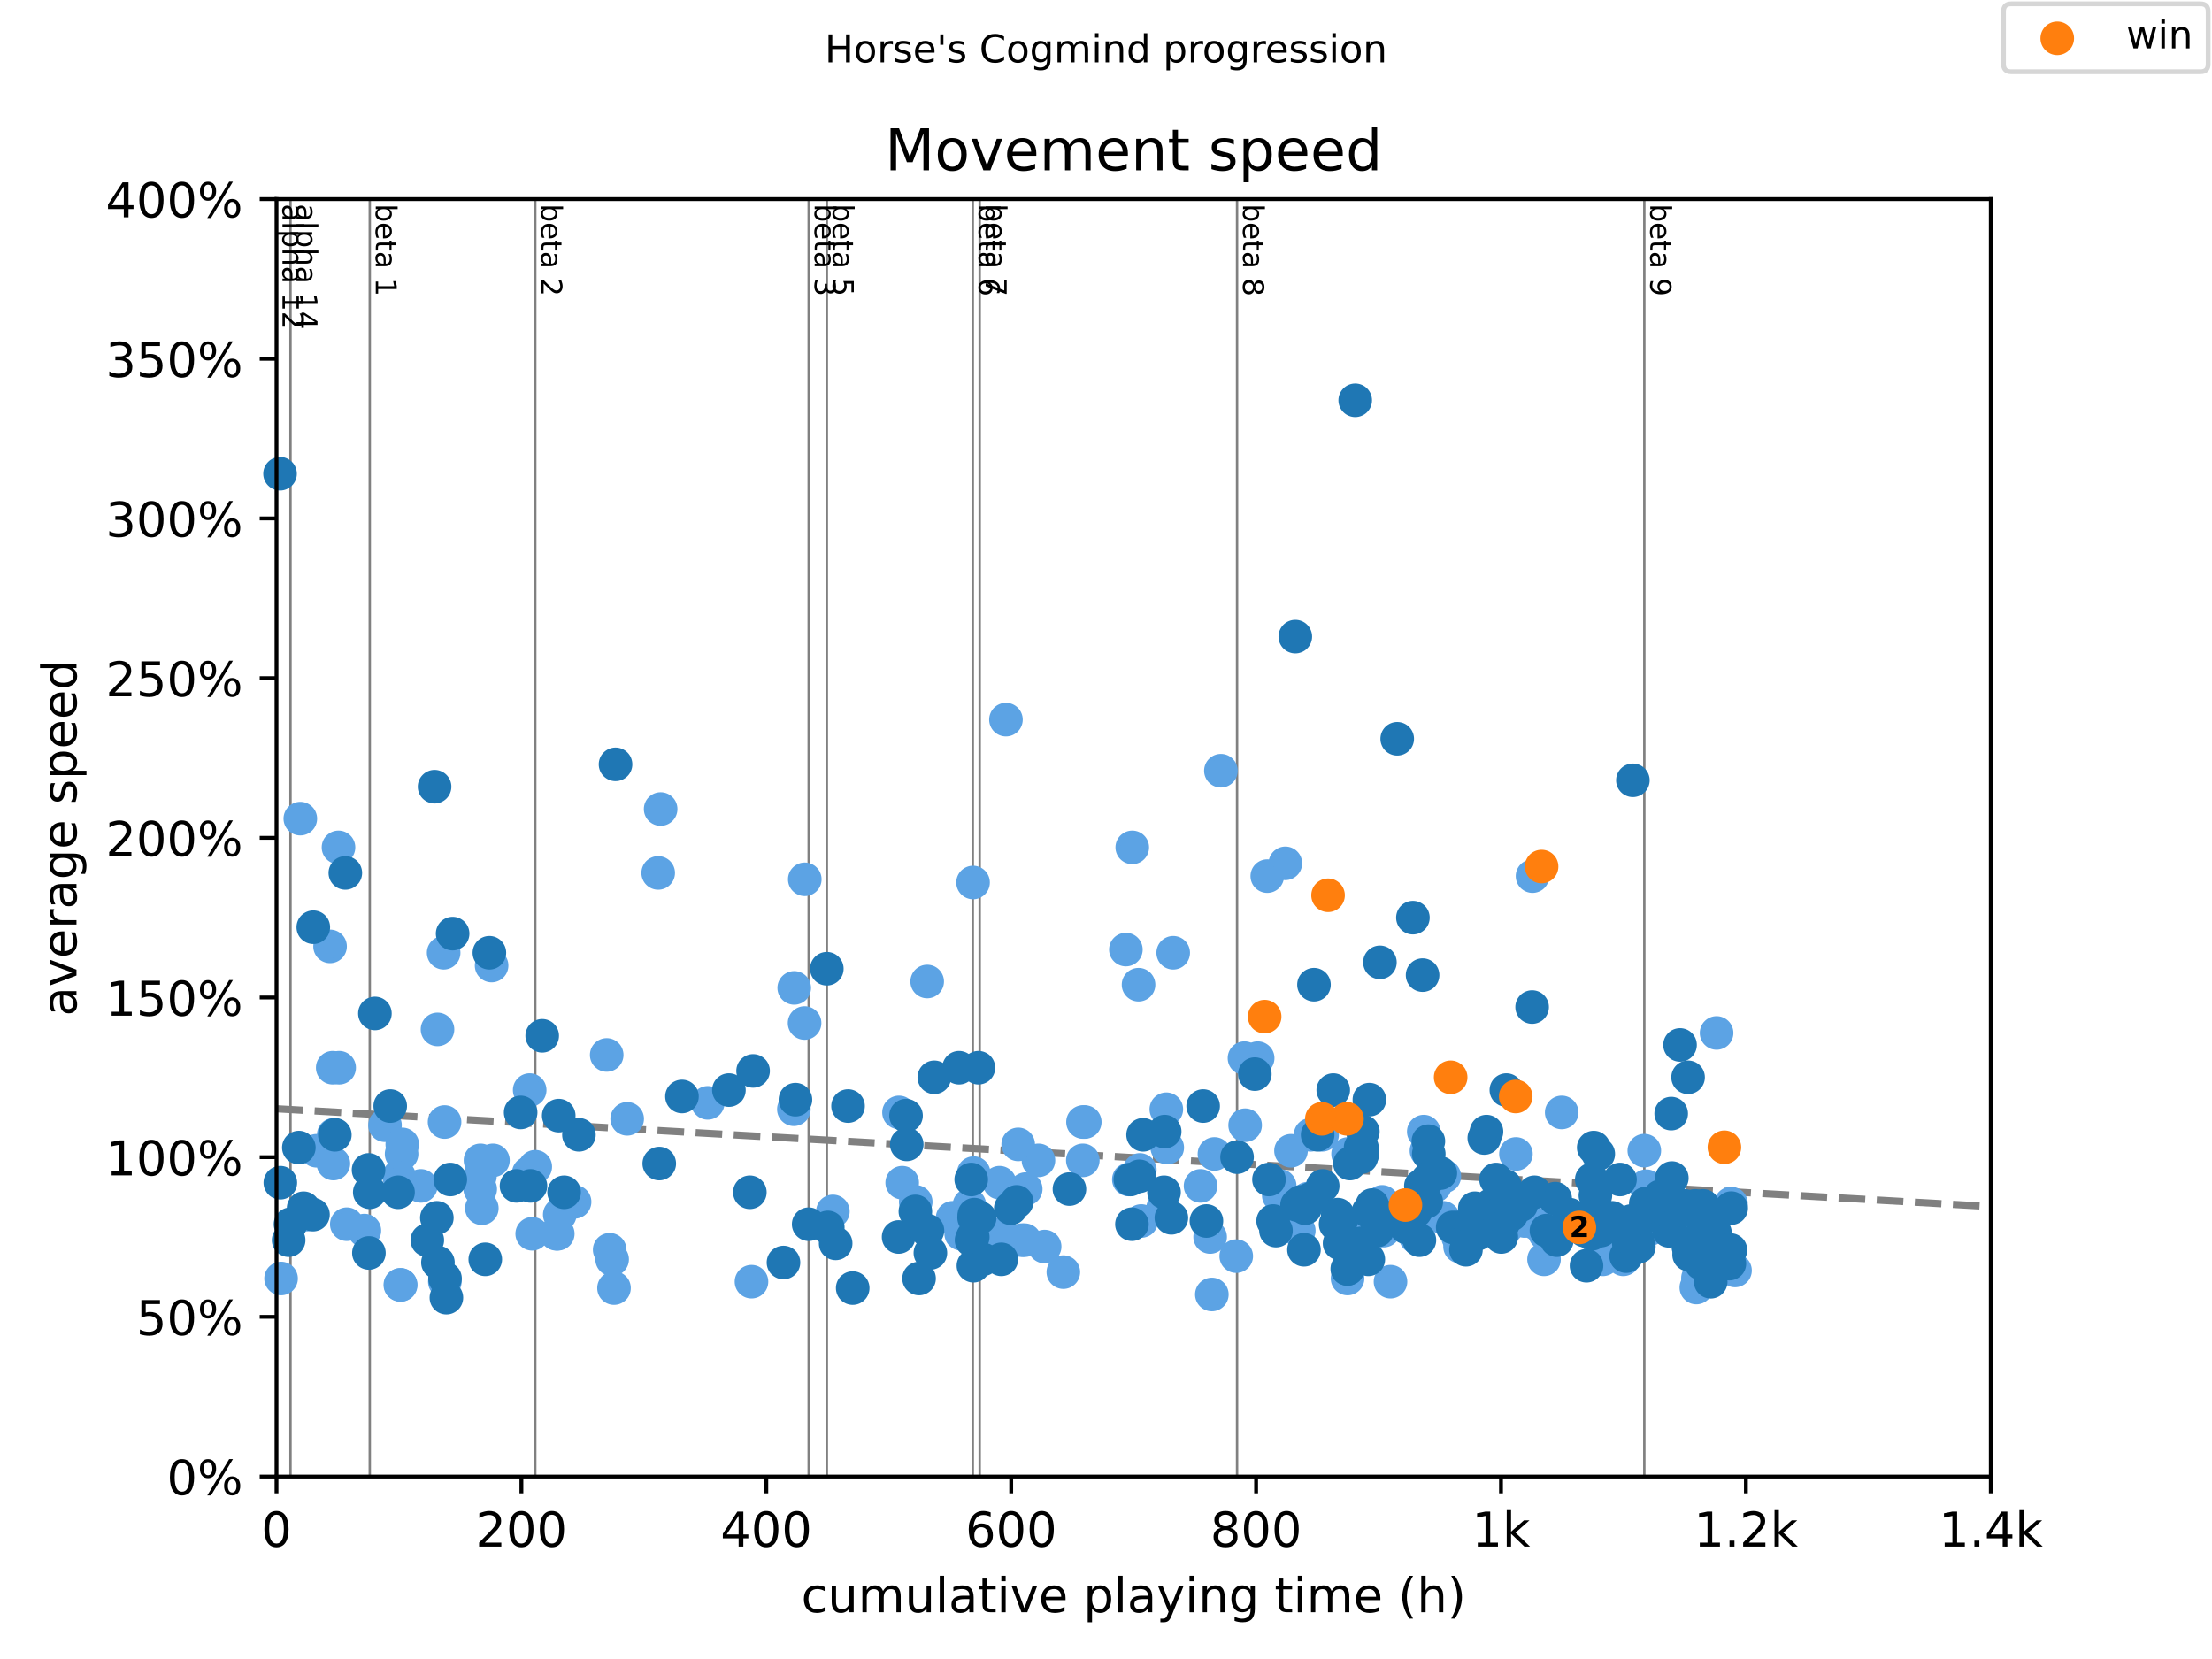 <?xml version="1.0" encoding="utf-8" standalone="no"?>
<!DOCTYPE svg PUBLIC "-//W3C//DTD SVG 1.1//EN"
  "http://www.w3.org/Graphics/SVG/1.1/DTD/svg11.dtd">
<!-- Created with matplotlib (https://matplotlib.org/) -->
<svg height="345.6pt" version="1.1" viewBox="0 0 460.8 345.6" width="460.8pt" xmlns="http://www.w3.org/2000/svg" xmlns:xlink="http://www.w3.org/1999/xlink">
 <defs>
  <style type="text/css">
*{stroke-linecap:butt;stroke-linejoin:round;}
  </style>
 </defs>
 <g id="figure_1">
  <g id="patch_1">
   <path d="M 0 345.6 
L 460.8 345.6 
L 460.8 0 
L 0 0 
z
" style="fill:#ffffff;"/>
  </g>
  <g id="axes_1">
   <g id="patch_2">
    <path d="M 57.6 307.584 
L 414.72 307.584 
L 414.72 41.472 
L 57.6 41.472 
z
" style="fill:#ffffff;"/>
   </g>
   <g id="line2d_1">
    <path clip-path="url(#p6664904288)" d="M 57.6 230.975 
L 414.72 251.346 
" style="fill:none;stroke:#808080;stroke-dasharray:5.55,2.4;stroke-dashoffset:0;stroke-width:1.5;"/>
   </g>
   <g id="line2d_2">
    <path clip-path="url(#p6664904288)" d="M 60.516 307.584 
L 60.516 41.472 
" style="fill:none;stroke:#808080;stroke-linecap:square;stroke-width:0.5;"/>
   </g>
   <g id="line2d_3">
    <path clip-path="url(#p6664904288)" d="M 77.029 307.584 
L 77.029 41.472 
" style="fill:none;stroke:#808080;stroke-linecap:square;stroke-width:0.5;"/>
   </g>
   <g id="line2d_4">
    <path clip-path="url(#p6664904288)" d="M 111.504 307.584 
L 111.504 41.472 
" style="fill:none;stroke:#808080;stroke-linecap:square;stroke-width:0.5;"/>
   </g>
   <g id="line2d_5">
    <path clip-path="url(#p6664904288)" d="M 168.465 307.584 
L 168.465 41.472 
" style="fill:none;stroke:#808080;stroke-linecap:square;stroke-width:0.5;"/>
   </g>
   <g id="line2d_6">
    <path clip-path="url(#p6664904288)" d="M 172.244 307.584 
L 172.244 41.472 
" style="fill:none;stroke:#808080;stroke-linecap:square;stroke-width:0.5;"/>
   </g>
   <g id="line2d_7">
    <path clip-path="url(#p6664904288)" d="M 202.646 307.584 
L 202.646 41.472 
" style="fill:none;stroke:#808080;stroke-linecap:square;stroke-width:0.5;"/>
   </g>
   <g id="line2d_8">
    <path clip-path="url(#p6664904288)" d="M 204.087 307.584 
L 204.087 41.472 
" style="fill:none;stroke:#808080;stroke-linecap:square;stroke-width:0.5;"/>
   </g>
   <g id="line2d_9">
    <path clip-path="url(#p6664904288)" d="M 257.702 307.584 
L 257.702 41.472 
" style="fill:none;stroke:#808080;stroke-linecap:square;stroke-width:0.5;"/>
   </g>
   <g id="line2d_10">
    <path clip-path="url(#p6664904288)" d="M 342.54 307.584 
L 342.54 41.472 
" style="fill:none;stroke:#808080;stroke-linecap:square;stroke-width:0.5;"/>
   </g>
   <g id="text_1">
    <!-- alpha 12 -->
    <defs>
     <path d="M 34.281 27.484 
Q 23.391 27.484 19.188 25 
Q 14.984 22.516 14.984 16.5 
Q 14.984 11.719 18.141 8.906 
Q 21.297 6.109 26.703 6.109 
Q 34.188 6.109 38.703 11.406 
Q 43.219 16.703 43.219 25.484 
L 43.219 27.484 
z
M 52.203 31.203 
L 52.203 0 
L 43.219 0 
L 43.219 8.297 
Q 40.141 3.328 35.547 0.953 
Q 30.953 -1.422 24.312 -1.422 
Q 15.922 -1.422 10.953 3.297 
Q 6 8.016 6 15.922 
Q 6 25.141 12.172 29.828 
Q 18.359 34.516 30.609 34.516 
L 43.219 34.516 
L 43.219 35.406 
Q 43.219 41.609 39.141 45 
Q 35.062 48.391 27.688 48.391 
Q 23 48.391 18.547 47.266 
Q 14.109 46.141 10.016 43.891 
L 10.016 52.203 
Q 14.938 54.109 19.578 55.047 
Q 24.219 56 28.609 56 
Q 40.484 56 46.344 49.844 
Q 52.203 43.703 52.203 31.203 
z
" id="DejaVuSans-97"/>
     <path d="M 9.422 75.984 
L 18.406 75.984 
L 18.406 0 
L 9.422 0 
z
" id="DejaVuSans-108"/>
     <path d="M 18.109 8.203 
L 18.109 -20.797 
L 9.078 -20.797 
L 9.078 54.688 
L 18.109 54.688 
L 18.109 46.391 
Q 20.953 51.266 25.266 53.625 
Q 29.594 56 35.594 56 
Q 45.562 56 51.781 48.094 
Q 58.016 40.188 58.016 27.297 
Q 58.016 14.406 51.781 6.484 
Q 45.562 -1.422 35.594 -1.422 
Q 29.594 -1.422 25.266 0.953 
Q 20.953 3.328 18.109 8.203 
z
M 48.688 27.297 
Q 48.688 37.203 44.609 42.844 
Q 40.531 48.484 33.406 48.484 
Q 26.266 48.484 22.188 42.844 
Q 18.109 37.203 18.109 27.297 
Q 18.109 17.391 22.188 11.75 
Q 26.266 6.109 33.406 6.109 
Q 40.531 6.109 44.609 11.75 
Q 48.688 17.391 48.688 27.297 
z
" id="DejaVuSans-112"/>
     <path d="M 54.891 33.016 
L 54.891 0 
L 45.906 0 
L 45.906 32.719 
Q 45.906 40.484 42.875 44.328 
Q 39.844 48.188 33.797 48.188 
Q 26.516 48.188 22.312 43.547 
Q 18.109 38.922 18.109 30.906 
L 18.109 0 
L 9.078 0 
L 9.078 75.984 
L 18.109 75.984 
L 18.109 46.188 
Q 21.344 51.125 25.703 53.562 
Q 30.078 56 35.797 56 
Q 45.219 56 50.047 50.172 
Q 54.891 44.344 54.891 33.016 
z
" id="DejaVuSans-104"/>
     <path id="DejaVuSans-32"/>
     <path d="M 12.406 8.297 
L 28.516 8.297 
L 28.516 63.922 
L 10.984 60.406 
L 10.984 69.391 
L 28.422 72.906 
L 38.281 72.906 
L 38.281 8.297 
L 54.391 8.297 
L 54.391 0 
L 12.406 0 
z
" id="DejaVuSans-49"/>
     <path d="M 19.188 8.297 
L 53.609 8.297 
L 53.609 0 
L 7.328 0 
L 7.328 8.297 
Q 12.938 14.109 22.625 23.891 
Q 32.328 33.688 34.812 36.531 
Q 39.547 41.844 41.422 45.531 
Q 43.312 49.219 43.312 52.781 
Q 43.312 58.594 39.234 62.25 
Q 35.156 65.922 28.609 65.922 
Q 23.969 65.922 18.812 64.312 
Q 13.672 62.703 7.812 59.422 
L 7.812 69.391 
Q 13.766 71.781 18.938 73 
Q 24.125 74.219 28.422 74.219 
Q 39.75 74.219 46.484 68.547 
Q 53.219 62.891 53.219 53.422 
Q 53.219 48.922 51.531 44.891 
Q 49.859 40.875 45.406 35.406 
Q 44.188 33.984 37.641 27.219 
Q 31.109 20.453 19.188 8.297 
z
" id="DejaVuSans-50"/>
    </defs>
    <g transform="translate(58.848 42.472)rotate(-270)scale(0.06 -0.06)">
     <use xlink:href="#DejaVuSans-97"/>
     <use x="61.279" xlink:href="#DejaVuSans-108"/>
     <use x="89.062" xlink:href="#DejaVuSans-112"/>
     <use x="152.539" xlink:href="#DejaVuSans-104"/>
     <use x="215.918" xlink:href="#DejaVuSans-97"/>
     <use x="277.197" xlink:href="#DejaVuSans-32"/>
     <use x="308.984" xlink:href="#DejaVuSans-49"/>
     <use x="372.607" xlink:href="#DejaVuSans-50"/>
    </g>
   </g>
   <g id="text_2">
    <!-- alpha 14 -->
    <defs>
     <path d="M 37.797 64.312 
L 12.891 25.391 
L 37.797 25.391 
z
M 35.203 72.906 
L 47.609 72.906 
L 47.609 25.391 
L 58.016 25.391 
L 58.016 17.188 
L 47.609 17.188 
L 47.609 0 
L 37.797 0 
L 37.797 17.188 
L 4.891 17.188 
L 4.891 26.703 
z
" id="DejaVuSans-52"/>
    </defs>
    <g transform="translate(61.764 42.472)rotate(-270)scale(0.06 -0.06)">
     <use xlink:href="#DejaVuSans-97"/>
     <use x="61.279" xlink:href="#DejaVuSans-108"/>
     <use x="89.062" xlink:href="#DejaVuSans-112"/>
     <use x="152.539" xlink:href="#DejaVuSans-104"/>
     <use x="215.918" xlink:href="#DejaVuSans-97"/>
     <use x="277.197" xlink:href="#DejaVuSans-32"/>
     <use x="308.984" xlink:href="#DejaVuSans-49"/>
     <use x="372.607" xlink:href="#DejaVuSans-52"/>
    </g>
   </g>
   <g id="text_3">
    <!-- beta 1 -->
    <defs>
     <path d="M 48.688 27.297 
Q 48.688 37.203 44.609 42.844 
Q 40.531 48.484 33.406 48.484 
Q 26.266 48.484 22.188 42.844 
Q 18.109 37.203 18.109 27.297 
Q 18.109 17.391 22.188 11.75 
Q 26.266 6.109 33.406 6.109 
Q 40.531 6.109 44.609 11.75 
Q 48.688 17.391 48.688 27.297 
z
M 18.109 46.391 
Q 20.953 51.266 25.266 53.625 
Q 29.594 56 35.594 56 
Q 45.562 56 51.781 48.094 
Q 58.016 40.188 58.016 27.297 
Q 58.016 14.406 51.781 6.484 
Q 45.562 -1.422 35.594 -1.422 
Q 29.594 -1.422 25.266 0.953 
Q 20.953 3.328 18.109 8.203 
L 18.109 0 
L 9.078 0 
L 9.078 75.984 
L 18.109 75.984 
z
" id="DejaVuSans-98"/>
     <path d="M 56.203 29.594 
L 56.203 25.203 
L 14.891 25.203 
Q 15.484 15.922 20.484 11.062 
Q 25.484 6.203 34.422 6.203 
Q 39.594 6.203 44.453 7.469 
Q 49.312 8.734 54.109 11.281 
L 54.109 2.781 
Q 49.266 0.734 44.188 -0.344 
Q 39.109 -1.422 33.891 -1.422 
Q 20.797 -1.422 13.156 6.188 
Q 5.516 13.812 5.516 26.812 
Q 5.516 40.234 12.766 48.109 
Q 20.016 56 32.328 56 
Q 43.359 56 49.781 48.891 
Q 56.203 41.797 56.203 29.594 
z
M 47.219 32.234 
Q 47.125 39.594 43.094 43.984 
Q 39.062 48.391 32.422 48.391 
Q 24.906 48.391 20.391 44.141 
Q 15.875 39.891 15.188 32.172 
z
" id="DejaVuSans-101"/>
     <path d="M 18.312 70.219 
L 18.312 54.688 
L 36.812 54.688 
L 36.812 47.703 
L 18.312 47.703 
L 18.312 18.016 
Q 18.312 11.328 20.141 9.422 
Q 21.969 7.516 27.594 7.516 
L 36.812 7.516 
L 36.812 0 
L 27.594 0 
Q 17.188 0 13.234 3.875 
Q 9.281 7.766 9.281 18.016 
L 9.281 47.703 
L 2.688 47.703 
L 2.688 54.688 
L 9.281 54.688 
L 9.281 70.219 
z
" id="DejaVuSans-116"/>
    </defs>
    <g transform="translate(78.277 42.472)rotate(-270)scale(0.06 -0.06)">
     <use xlink:href="#DejaVuSans-98"/>
     <use x="63.477" xlink:href="#DejaVuSans-101"/>
     <use x="125" xlink:href="#DejaVuSans-116"/>
     <use x="164.209" xlink:href="#DejaVuSans-97"/>
     <use x="225.488" xlink:href="#DejaVuSans-32"/>
     <use x="257.275" xlink:href="#DejaVuSans-49"/>
    </g>
   </g>
   <g id="text_4">
    <!-- beta 2 -->
    <g transform="translate(112.752 42.472)rotate(-270)scale(0.06 -0.06)">
     <use xlink:href="#DejaVuSans-98"/>
     <use x="63.477" xlink:href="#DejaVuSans-101"/>
     <use x="125" xlink:href="#DejaVuSans-116"/>
     <use x="164.209" xlink:href="#DejaVuSans-97"/>
     <use x="225.488" xlink:href="#DejaVuSans-32"/>
     <use x="257.275" xlink:href="#DejaVuSans-50"/>
    </g>
   </g>
   <g id="text_5">
    <!-- beta 3 -->
    <defs>
     <path d="M 40.578 39.312 
Q 47.656 37.797 51.625 33 
Q 55.609 28.219 55.609 21.188 
Q 55.609 10.406 48.188 4.484 
Q 40.766 -1.422 27.094 -1.422 
Q 22.516 -1.422 17.656 -0.516 
Q 12.797 0.391 7.625 2.203 
L 7.625 11.719 
Q 11.719 9.328 16.594 8.109 
Q 21.484 6.891 26.812 6.891 
Q 36.078 6.891 40.938 10.547 
Q 45.797 14.203 45.797 21.188 
Q 45.797 27.641 41.281 31.266 
Q 36.766 34.906 28.719 34.906 
L 20.219 34.906 
L 20.219 43.016 
L 29.109 43.016 
Q 36.375 43.016 40.234 45.922 
Q 44.094 48.828 44.094 54.297 
Q 44.094 59.906 40.109 62.906 
Q 36.141 65.922 28.719 65.922 
Q 24.656 65.922 20.016 65.031 
Q 15.375 64.156 9.812 62.312 
L 9.812 71.094 
Q 15.438 72.656 20.344 73.438 
Q 25.25 74.219 29.594 74.219 
Q 40.828 74.219 47.359 69.109 
Q 53.906 64.016 53.906 55.328 
Q 53.906 49.266 50.438 45.094 
Q 46.969 40.922 40.578 39.312 
z
" id="DejaVuSans-51"/>
    </defs>
    <g transform="translate(169.712 42.472)rotate(-270)scale(0.06 -0.06)">
     <use xlink:href="#DejaVuSans-98"/>
     <use x="63.477" xlink:href="#DejaVuSans-101"/>
     <use x="125" xlink:href="#DejaVuSans-116"/>
     <use x="164.209" xlink:href="#DejaVuSans-97"/>
     <use x="225.488" xlink:href="#DejaVuSans-32"/>
     <use x="257.275" xlink:href="#DejaVuSans-51"/>
    </g>
   </g>
   <g id="text_6">
    <!-- beta 5 -->
    <defs>
     <path d="M 10.797 72.906 
L 49.516 72.906 
L 49.516 64.594 
L 19.828 64.594 
L 19.828 46.734 
Q 21.969 47.469 24.109 47.828 
Q 26.266 48.188 28.422 48.188 
Q 40.625 48.188 47.75 41.5 
Q 54.891 34.812 54.891 23.391 
Q 54.891 11.625 47.562 5.094 
Q 40.234 -1.422 26.906 -1.422 
Q 22.312 -1.422 17.547 -0.641 
Q 12.797 0.141 7.719 1.703 
L 7.719 11.625 
Q 12.109 9.234 16.797 8.062 
Q 21.484 6.891 26.703 6.891 
Q 35.156 6.891 40.078 11.328 
Q 45.016 15.766 45.016 23.391 
Q 45.016 31 40.078 35.438 
Q 35.156 39.891 26.703 39.891 
Q 22.75 39.891 18.812 39.016 
Q 14.891 38.141 10.797 36.281 
z
" id="DejaVuSans-53"/>
    </defs>
    <g transform="translate(173.492 42.472)rotate(-270)scale(0.06 -0.06)">
     <use xlink:href="#DejaVuSans-98"/>
     <use x="63.477" xlink:href="#DejaVuSans-101"/>
     <use x="125" xlink:href="#DejaVuSans-116"/>
     <use x="164.209" xlink:href="#DejaVuSans-97"/>
     <use x="225.488" xlink:href="#DejaVuSans-32"/>
     <use x="257.275" xlink:href="#DejaVuSans-53"/>
    </g>
   </g>
   <g id="text_7">
    <!-- beta 6 -->
    <defs>
     <path d="M 33.016 40.375 
Q 26.375 40.375 22.484 35.828 
Q 18.609 31.297 18.609 23.391 
Q 18.609 15.531 22.484 10.953 
Q 26.375 6.391 33.016 6.391 
Q 39.656 6.391 43.531 10.953 
Q 47.406 15.531 47.406 23.391 
Q 47.406 31.297 43.531 35.828 
Q 39.656 40.375 33.016 40.375 
z
M 52.594 71.297 
L 52.594 62.312 
Q 48.875 64.062 45.094 64.984 
Q 41.312 65.922 37.594 65.922 
Q 27.828 65.922 22.672 59.328 
Q 17.531 52.734 16.797 39.406 
Q 19.672 43.656 24.016 45.922 
Q 28.375 48.188 33.594 48.188 
Q 44.578 48.188 50.953 41.516 
Q 57.328 34.859 57.328 23.391 
Q 57.328 12.156 50.688 5.359 
Q 44.047 -1.422 33.016 -1.422 
Q 20.359 -1.422 13.672 8.266 
Q 6.984 17.969 6.984 36.375 
Q 6.984 53.656 15.188 63.938 
Q 23.391 74.219 37.203 74.219 
Q 40.922 74.219 44.703 73.484 
Q 48.484 72.75 52.594 71.297 
z
" id="DejaVuSans-54"/>
    </defs>
    <g transform="translate(203.894 42.472)rotate(-270)scale(0.06 -0.06)">
     <use xlink:href="#DejaVuSans-98"/>
     <use x="63.477" xlink:href="#DejaVuSans-101"/>
     <use x="125" xlink:href="#DejaVuSans-116"/>
     <use x="164.209" xlink:href="#DejaVuSans-97"/>
     <use x="225.488" xlink:href="#DejaVuSans-32"/>
     <use x="257.275" xlink:href="#DejaVuSans-54"/>
    </g>
   </g>
   <g id="text_8">
    <!-- beta 7 -->
    <defs>
     <path d="M 8.203 72.906 
L 55.078 72.906 
L 55.078 68.703 
L 28.609 0 
L 18.312 0 
L 43.219 64.594 
L 8.203 64.594 
z
" id="DejaVuSans-55"/>
    </defs>
    <g transform="translate(205.335 42.472)rotate(-270)scale(0.06 -0.06)">
     <use xlink:href="#DejaVuSans-98"/>
     <use x="63.477" xlink:href="#DejaVuSans-101"/>
     <use x="125" xlink:href="#DejaVuSans-116"/>
     <use x="164.209" xlink:href="#DejaVuSans-97"/>
     <use x="225.488" xlink:href="#DejaVuSans-32"/>
     <use x="257.275" xlink:href="#DejaVuSans-55"/>
    </g>
   </g>
   <g id="text_9">
    <!-- beta 8 -->
    <defs>
     <path d="M 31.781 34.625 
Q 24.75 34.625 20.719 30.859 
Q 16.703 27.094 16.703 20.516 
Q 16.703 13.922 20.719 10.156 
Q 24.75 6.391 31.781 6.391 
Q 38.812 6.391 42.859 10.172 
Q 46.922 13.969 46.922 20.516 
Q 46.922 27.094 42.891 30.859 
Q 38.875 34.625 31.781 34.625 
z
M 21.922 38.812 
Q 15.578 40.375 12.031 44.719 
Q 8.5 49.078 8.5 55.328 
Q 8.5 64.062 14.719 69.141 
Q 20.953 74.219 31.781 74.219 
Q 42.672 74.219 48.875 69.141 
Q 55.078 64.062 55.078 55.328 
Q 55.078 49.078 51.531 44.719 
Q 48 40.375 41.703 38.812 
Q 48.828 37.156 52.797 32.312 
Q 56.781 27.484 56.781 20.516 
Q 56.781 9.906 50.312 4.234 
Q 43.844 -1.422 31.781 -1.422 
Q 19.734 -1.422 13.25 4.234 
Q 6.781 9.906 6.781 20.516 
Q 6.781 27.484 10.781 32.312 
Q 14.797 37.156 21.922 38.812 
z
M 18.312 54.391 
Q 18.312 48.734 21.844 45.562 
Q 25.391 42.391 31.781 42.391 
Q 38.141 42.391 41.719 45.562 
Q 45.312 48.734 45.312 54.391 
Q 45.312 60.062 41.719 63.234 
Q 38.141 66.406 31.781 66.406 
Q 25.391 66.406 21.844 63.234 
Q 18.312 60.062 18.312 54.391 
z
" id="DejaVuSans-56"/>
    </defs>
    <g transform="translate(258.95 42.472)rotate(-270)scale(0.06 -0.06)">
     <use xlink:href="#DejaVuSans-98"/>
     <use x="63.477" xlink:href="#DejaVuSans-101"/>
     <use x="125" xlink:href="#DejaVuSans-116"/>
     <use x="164.209" xlink:href="#DejaVuSans-97"/>
     <use x="225.488" xlink:href="#DejaVuSans-32"/>
     <use x="257.275" xlink:href="#DejaVuSans-56"/>
    </g>
   </g>
   <g id="text_10">
    <!-- beta 9 -->
    <defs>
     <path d="M 10.984 1.516 
L 10.984 10.5 
Q 14.703 8.734 18.5 7.812 
Q 22.312 6.891 25.984 6.891 
Q 35.75 6.891 40.891 13.453 
Q 46.047 20.016 46.781 33.406 
Q 43.953 29.203 39.594 26.953 
Q 35.25 24.703 29.984 24.703 
Q 19.047 24.703 12.672 31.312 
Q 6.297 37.938 6.297 49.422 
Q 6.297 60.641 12.938 67.422 
Q 19.578 74.219 30.609 74.219 
Q 43.266 74.219 49.922 64.516 
Q 56.594 54.828 56.594 36.375 
Q 56.594 19.141 48.406 8.859 
Q 40.234 -1.422 26.422 -1.422 
Q 22.703 -1.422 18.891 -0.688 
Q 15.094 0.047 10.984 1.516 
z
M 30.609 32.422 
Q 37.25 32.422 41.125 36.953 
Q 45.016 41.5 45.016 49.422 
Q 45.016 57.281 41.125 61.844 
Q 37.25 66.406 30.609 66.406 
Q 23.969 66.406 20.094 61.844 
Q 16.219 57.281 16.219 49.422 
Q 16.219 41.5 20.094 36.953 
Q 23.969 32.422 30.609 32.422 
z
" id="DejaVuSans-57"/>
    </defs>
    <g transform="translate(343.787 42.472)rotate(-270)scale(0.06 -0.06)">
     <use xlink:href="#DejaVuSans-98"/>
     <use x="63.477" xlink:href="#DejaVuSans-101"/>
     <use x="125" xlink:href="#DejaVuSans-116"/>
     <use x="164.209" xlink:href="#DejaVuSans-97"/>
     <use x="225.488" xlink:href="#DejaVuSans-32"/>
     <use x="257.275" xlink:href="#DejaVuSans-57"/>
    </g>
   </g>
   <g id="PathCollection_1">
    <defs>
     <path d="M 0 3 
C 0.796 3 1.559 2.684 2.121 2.121 
C 2.684 1.559 3 0.796 3 0 
C 3 -0.796 2.684 -1.559 2.121 -2.121 
C 1.559 -2.684 0.796 -3 0 -3 
C -0.796 -3 -1.559 -2.684 -2.121 -2.121 
C -2.684 -1.559 -3 -0.796 -3 0 
C -3 0.796 -2.684 1.559 -2.121 2.121 
C -1.559 2.684 -0.796 3 0 3 
z
" id="m01c0ae7c26" style="stroke:#5ca3e4;"/>
    </defs>
    <g>
     <use style="fill:#5ca3e4;stroke:#5ca3e4;" x="58.552" xlink:href="#m01c0ae7c26" y="266.337"/>
     <use style="fill:#5ca3e4;stroke:#5ca3e4;" x="62.561" xlink:href="#m01c0ae7c26" y="170.536"/>
     <use style="fill:#5ca3e4;stroke:#5ca3e4;" x="63.82" xlink:href="#m01c0ae7c26" y="253.031"/>
     <use style="fill:#5ca3e4;stroke:#5ca3e4;" x="65.954" xlink:href="#m01c0ae7c26" y="239.725"/>
     <use style="fill:#5ca3e4;stroke:#5ca3e4;" x="68.76" xlink:href="#m01c0ae7c26" y="197.148"/>
     <use style="fill:#5ca3e4;stroke:#5ca3e4;" x="69.313" xlink:href="#m01c0ae7c26" y="222.428"/>
     <use style="fill:#5ca3e4;stroke:#5ca3e4;" x="69.453" xlink:href="#m01c0ae7c26" y="242.387"/>
     <use style="fill:#5ca3e4;stroke:#5ca3e4;" x="69.521" xlink:href="#m01c0ae7c26" y="236.399"/>
     <use style="fill:#5ca3e4;stroke:#5ca3e4;" x="70.516" xlink:href="#m01c0ae7c26" y="176.524"/>
     <use style="fill:#5ca3e4;stroke:#5ca3e4;" x="70.652" xlink:href="#m01c0ae7c26" y="222.428"/>
     <use style="fill:#5ca3e4;stroke:#5ca3e4;" x="72.246" xlink:href="#m01c0ae7c26" y="255.027"/>
     <use style="fill:#5ca3e4;stroke:#5ca3e4;" x="75.907" xlink:href="#m01c0ae7c26" y="256.357"/>
     <use style="fill:#5ca3e4;stroke:#5ca3e4;" x="80.205" xlink:href="#m01c0ae7c26" y="234.403"/>
     <use style="fill:#5ca3e4;stroke:#5ca3e4;" x="83.13" xlink:href="#m01c0ae7c26" y="245.048"/>
     <use style="fill:#5ca3e4;stroke:#5ca3e4;" x="83.398" xlink:href="#m01c0ae7c26" y="267.667"/>
     <use style="fill:#5ca3e4;stroke:#5ca3e4;" x="83.478" xlink:href="#m01c0ae7c26" y="267.667"/>
     <use style="fill:#5ca3e4;stroke:#5ca3e4;" x="83.661" xlink:href="#m01c0ae7c26" y="240.391"/>
     <use style="fill:#5ca3e4;stroke:#5ca3e4;" x="83.802" xlink:href="#m01c0ae7c26" y="238.395"/>
     <use style="fill:#5ca3e4;stroke:#5ca3e4;" x="87.666" xlink:href="#m01c0ae7c26" y="247.044"/>
     <use style="fill:#5ca3e4;stroke:#5ca3e4;" x="91.14" xlink:href="#m01c0ae7c26" y="214.445"/>
     <use style="fill:#5ca3e4;stroke:#5ca3e4;" x="92.419" xlink:href="#m01c0ae7c26" y="198.478"/>
     <use style="fill:#5ca3e4;stroke:#5ca3e4;" x="92.611" xlink:href="#m01c0ae7c26" y="233.738"/>
     <use style="fill:#5ca3e4;stroke:#5ca3e4;" x="92.666" xlink:href="#m01c0ae7c26" y="267.002"/>
     <use style="fill:#5ca3e4;stroke:#5ca3e4;" x="99.974" xlink:href="#m01c0ae7c26" y="245.048"/>
     <use style="fill:#5ca3e4;stroke:#5ca3e4;" x="100.038" xlink:href="#m01c0ae7c26" y="247.709"/>
     <use style="fill:#5ca3e4;stroke:#5ca3e4;" x="100.093" xlink:href="#m01c0ae7c26" y="241.721"/>
     <use style="fill:#5ca3e4;stroke:#5ca3e4;" x="100.374" xlink:href="#m01c0ae7c26" y="251.7"/>
     <use style="fill:#5ca3e4;stroke:#5ca3e4;" x="102.41" xlink:href="#m01c0ae7c26" y="201.139"/>
     <use style="fill:#5ca3e4;stroke:#5ca3e4;" x="102.691" xlink:href="#m01c0ae7c26" y="241.721"/>
     <use style="fill:#5ca3e4;stroke:#5ca3e4;" x="110.143" xlink:href="#m01c0ae7c26" y="244.382"/>
     <use style="fill:#5ca3e4;stroke:#5ca3e4;" x="110.343" xlink:href="#m01c0ae7c26" y="227.085"/>
     <use style="fill:#5ca3e4;stroke:#5ca3e4;" x="110.87" xlink:href="#m01c0ae7c26" y="257.023"/>
     <use style="fill:#5ca3e4;stroke:#5ca3e4;" x="111.504" xlink:href="#m01c0ae7c26" y="243.052"/>
     <use style="fill:#5ca3e4;stroke:#5ca3e4;" x="115.891" xlink:href="#m01c0ae7c26" y="257.023"/>
     <use style="fill:#5ca3e4;stroke:#5ca3e4;" x="116.193" xlink:href="#m01c0ae7c26" y="257.023"/>
     <use style="fill:#5ca3e4;stroke:#5ca3e4;" x="116.61" xlink:href="#m01c0ae7c26" y="253.031"/>
     <use style="fill:#5ca3e4;stroke:#5ca3e4;" x="119.696" xlink:href="#m01c0ae7c26" y="250.37"/>
     <use style="fill:#5ca3e4;stroke:#5ca3e4;" x="126.388" xlink:href="#m01c0ae7c26" y="219.767"/>
     <use style="fill:#5ca3e4;stroke:#5ca3e4;" x="127.009" xlink:href="#m01c0ae7c26" y="260.349"/>
     <use style="fill:#5ca3e4;stroke:#5ca3e4;" x="127.519" xlink:href="#m01c0ae7c26" y="262.345"/>
     <use style="fill:#5ca3e4;stroke:#5ca3e4;" x="127.91" xlink:href="#m01c0ae7c26" y="268.332"/>
     <use style="fill:#5ca3e4;stroke:#5ca3e4;" x="130.652" xlink:href="#m01c0ae7c26" y="233.073"/>
     <use style="fill:#5ca3e4;stroke:#5ca3e4;" x="137.114" xlink:href="#m01c0ae7c26" y="181.846"/>
     <use style="fill:#5ca3e4;stroke:#5ca3e4;" x="137.625" xlink:href="#m01c0ae7c26" y="168.54"/>
     <use style="fill:#5ca3e4;stroke:#5ca3e4;" x="147.445" xlink:href="#m01c0ae7c26" y="229.746"/>
     <use style="fill:#5ca3e4;stroke:#5ca3e4;" x="156.548" xlink:href="#m01c0ae7c26" y="267.002"/>
     <use style="fill:#5ca3e4;stroke:#5ca3e4;" x="165.378" xlink:href="#m01c0ae7c26" y="231.077"/>
     <use style="fill:#5ca3e4;stroke:#5ca3e4;" x="165.454" xlink:href="#m01c0ae7c26" y="205.796"/>
     <use style="fill:#5ca3e4;stroke:#5ca3e4;" x="167.61" xlink:href="#m01c0ae7c26" y="213.114"/>
     <use style="fill:#5ca3e4;stroke:#5ca3e4;" x="167.652" xlink:href="#m01c0ae7c26" y="183.177"/>
     <use style="fill:#5ca3e4;stroke:#5ca3e4;" x="173.507" xlink:href="#m01c0ae7c26" y="252.366"/>
     <use style="fill:#5ca3e4;stroke:#5ca3e4;" x="187.281" xlink:href="#m01c0ae7c26" y="231.742"/>
     <use style="fill:#5ca3e4;stroke:#5ca3e4;" x="187.945" xlink:href="#m01c0ae7c26" y="246.378"/>
     <use style="fill:#5ca3e4;stroke:#5ca3e4;" x="190.767" xlink:href="#m01c0ae7c26" y="250.37"/>
     <use style="fill:#5ca3e4;stroke:#5ca3e4;" x="193.148" xlink:href="#m01c0ae7c26" y="204.466"/>
     <use style="fill:#5ca3e4;stroke:#5ca3e4;" x="198.446" xlink:href="#m01c0ae7c26" y="253.696"/>
     <use style="fill:#5ca3e4;stroke:#5ca3e4;" x="200.235" xlink:href="#m01c0ae7c26" y="257.023"/>
     <use style="fill:#5ca3e4;stroke:#5ca3e4;" x="201.596" xlink:href="#m01c0ae7c26" y="255.027"/>
     <use style="fill:#5ca3e4;stroke:#5ca3e4;" x="201.953" xlink:href="#m01c0ae7c26" y="251.035"/>
     <use style="fill:#5ca3e4;stroke:#5ca3e4;" x="202.706" xlink:href="#m01c0ae7c26" y="183.842"/>
     <use style="fill:#5ca3e4;stroke:#5ca3e4;" x="202.837" xlink:href="#m01c0ae7c26" y="244.382"/>
     <use style="fill:#5ca3e4;stroke:#5ca3e4;" x="208.22" xlink:href="#m01c0ae7c26" y="246.378"/>
     <use style="fill:#5ca3e4;stroke:#5ca3e4;" x="208.721" xlink:href="#m01c0ae7c26" y="257.023"/>
     <use style="fill:#5ca3e4;stroke:#5ca3e4;" x="209.559" xlink:href="#m01c0ae7c26" y="149.913"/>
     <use style="fill:#5ca3e4;stroke:#5ca3e4;" x="212.11" xlink:href="#m01c0ae7c26" y="238.395"/>
     <use style="fill:#5ca3e4;stroke:#5ca3e4;" x="212.866" xlink:href="#m01c0ae7c26" y="258.353"/>
     <use style="fill:#5ca3e4;stroke:#5ca3e4;" x="213.466" xlink:href="#m01c0ae7c26" y="258.353"/>
     <use style="fill:#5ca3e4;stroke:#5ca3e4;" x="213.678" xlink:href="#m01c0ae7c26" y="247.709"/>
     <use style="fill:#5ca3e4;stroke:#5ca3e4;" x="216.331" xlink:href="#m01c0ae7c26" y="241.721"/>
     <use style="fill:#5ca3e4;stroke:#5ca3e4;" x="217.62" xlink:href="#m01c0ae7c26" y="259.684"/>
     <use style="fill:#5ca3e4;stroke:#5ca3e4;" x="221.514" xlink:href="#m01c0ae7c26" y="265.006"/>
     <use style="fill:#5ca3e4;stroke:#5ca3e4;" x="225.57" xlink:href="#m01c0ae7c26" y="241.721"/>
     <use style="fill:#5ca3e4;stroke:#5ca3e4;" x="225.608" xlink:href="#m01c0ae7c26" y="233.738"/>
     <use style="fill:#5ca3e4;stroke:#5ca3e4;" x="225.978" xlink:href="#m01c0ae7c26" y="233.738"/>
     <use style="fill:#5ca3e4;stroke:#5ca3e4;" x="234.54" xlink:href="#m01c0ae7c26" y="197.813"/>
     <use style="fill:#5ca3e4;stroke:#5ca3e4;" x="235.161" xlink:href="#m01c0ae7c26" y="245.713"/>
     <use style="fill:#5ca3e4;stroke:#5ca3e4;" x="235.871" xlink:href="#m01c0ae7c26" y="176.524"/>
     <use style="fill:#5ca3e4;stroke:#5ca3e4;" x="237.18" xlink:href="#m01c0ae7c26" y="205.131"/>
     <use style="fill:#5ca3e4;stroke:#5ca3e4;" x="237.448" xlink:href="#m01c0ae7c26" y="243.717"/>
     <use style="fill:#5ca3e4;stroke:#5ca3e4;" x="237.737" xlink:href="#m01c0ae7c26" y="254.362"/>
     <use style="fill:#5ca3e4;stroke:#5ca3e4;" x="242.282" xlink:href="#m01c0ae7c26" y="251.7"/>
     <use style="fill:#5ca3e4;stroke:#5ca3e4;" x="242.967" xlink:href="#m01c0ae7c26" y="231.077"/>
     <use style="fill:#5ca3e4;stroke:#5ca3e4;" x="243.158" xlink:href="#m01c0ae7c26" y="239.06"/>
     <use style="fill:#5ca3e4;stroke:#5ca3e4;" x="244.399" xlink:href="#m01c0ae7c26" y="198.478"/>
     <use style="fill:#5ca3e4;stroke:#5ca3e4;" x="250.096" xlink:href="#m01c0ae7c26" y="247.044"/>
     <use style="fill:#5ca3e4;stroke:#5ca3e4;" x="252.094" xlink:href="#m01c0ae7c26" y="257.688"/>
     <use style="fill:#5ca3e4;stroke:#5ca3e4;" x="252.451" xlink:href="#m01c0ae7c26" y="269.663"/>
     <use style="fill:#5ca3e4;stroke:#5ca3e4;" x="252.991" xlink:href="#m01c0ae7c26" y="240.391"/>
     <use style="fill:#5ca3e4;stroke:#5ca3e4;" x="254.335" xlink:href="#m01c0ae7c26" y="160.557"/>
     <use style="fill:#5ca3e4;stroke:#5ca3e4;" x="257.532" xlink:href="#m01c0ae7c26" y="261.68"/>
     <use style="fill:#5ca3e4;stroke:#5ca3e4;" x="259.25" xlink:href="#m01c0ae7c26" y="220.432"/>
     <use style="fill:#5ca3e4;stroke:#5ca3e4;" x="259.386" xlink:href="#m01c0ae7c26" y="234.403"/>
     <use style="fill:#5ca3e4;stroke:#5ca3e4;" x="261.996" xlink:href="#m01c0ae7c26" y="220.432"/>
     <use style="fill:#5ca3e4;stroke:#5ca3e4;" x="263.998" xlink:href="#m01c0ae7c26" y="182.511"/>
     <use style="fill:#5ca3e4;stroke:#5ca3e4;" x="266.392" xlink:href="#m01c0ae7c26" y="249.039"/>
     <use style="fill:#5ca3e4;stroke:#5ca3e4;" x="266.583" xlink:href="#m01c0ae7c26" y="247.044"/>
     <use style="fill:#5ca3e4;stroke:#5ca3e4;" x="267.765" xlink:href="#m01c0ae7c26" y="179.85"/>
     <use style="fill:#5ca3e4;stroke:#5ca3e4;" x="268.939" xlink:href="#m01c0ae7c26" y="239.725"/>
     <use style="fill:#5ca3e4;stroke:#5ca3e4;" x="270.563" xlink:href="#m01c0ae7c26" y="256.357"/>
     <use style="fill:#5ca3e4;stroke:#5ca3e4;" x="272.454" xlink:href="#m01c0ae7c26" y="249.705"/>
     <use style="fill:#5ca3e4;stroke:#5ca3e4;" x="273.016" xlink:href="#m01c0ae7c26" y="236.399"/>
     <use style="fill:#5ca3e4;stroke:#5ca3e4;" x="275.422" xlink:href="#m01c0ae7c26" y="236.399"/>
     <use style="fill:#5ca3e4;stroke:#5ca3e4;" x="280.723" xlink:href="#m01c0ae7c26" y="266.337"/>
     <use style="fill:#5ca3e4;stroke:#5ca3e4;" x="280.83" xlink:href="#m01c0ae7c26" y="240.391"/>
     <use style="fill:#5ca3e4;stroke:#5ca3e4;" x="281.085" xlink:href="#m01c0ae7c26" y="241.056"/>
     <use style="fill:#5ca3e4;stroke:#5ca3e4;" x="284.269" xlink:href="#m01c0ae7c26" y="254.362"/>
     <use style="fill:#5ca3e4;stroke:#5ca3e4;" x="287.096" xlink:href="#m01c0ae7c26" y="256.357"/>
     <use style="fill:#5ca3e4;stroke:#5ca3e4;" x="287.921" xlink:href="#m01c0ae7c26" y="250.37"/>
     <use style="fill:#5ca3e4;stroke:#5ca3e4;" x="288.253" xlink:href="#m01c0ae7c26" y="256.357"/>
     <use style="fill:#5ca3e4;stroke:#5ca3e4;" x="289.668" xlink:href="#m01c0ae7c26" y="267.002"/>
     <use style="fill:#5ca3e4;stroke:#5ca3e4;" x="294.945" xlink:href="#m01c0ae7c26" y="257.688"/>
     <use style="fill:#5ca3e4;stroke:#5ca3e4;" x="295.306" xlink:href="#m01c0ae7c26" y="255.692"/>
     <use style="fill:#5ca3e4;stroke:#5ca3e4;" x="296.598" xlink:href="#m01c0ae7c26" y="235.734"/>
     <use style="fill:#5ca3e4;stroke:#5ca3e4;" x="297.159" xlink:href="#m01c0ae7c26" y="239.725"/>
     <use style="fill:#5ca3e4;stroke:#5ca3e4;" x="298.894" xlink:href="#m01c0ae7c26" y="247.044"/>
     <use style="fill:#5ca3e4;stroke:#5ca3e4;" x="300.633" xlink:href="#m01c0ae7c26" y="253.696"/>
     <use style="fill:#5ca3e4;stroke:#5ca3e4;" x="300.879" xlink:href="#m01c0ae7c26" y="245.048"/>
     <use style="fill:#5ca3e4;stroke:#5ca3e4;" x="303.401" xlink:href="#m01c0ae7c26" y="255.692"/>
     <use style="fill:#5ca3e4;stroke:#5ca3e4;" x="303.741" xlink:href="#m01c0ae7c26" y="257.688"/>
     <use style="fill:#5ca3e4;stroke:#5ca3e4;" x="304.157" xlink:href="#m01c0ae7c26" y="259.684"/>
     <use style="fill:#5ca3e4;stroke:#5ca3e4;" x="307.975" xlink:href="#m01c0ae7c26" y="253.696"/>
     <use style="fill:#5ca3e4;stroke:#5ca3e4;" x="309.91" xlink:href="#m01c0ae7c26" y="255.027"/>
     <use style="fill:#5ca3e4;stroke:#5ca3e4;" x="313.855" xlink:href="#m01c0ae7c26" y="255.692"/>
     <use style="fill:#5ca3e4;stroke:#5ca3e4;" x="315.798" xlink:href="#m01c0ae7c26" y="240.391"/>
     <use style="fill:#5ca3e4;stroke:#5ca3e4;" x="317.609" xlink:href="#m01c0ae7c26" y="254.362"/>
     <use style="fill:#5ca3e4;stroke:#5ca3e4;" x="319.254" xlink:href="#m01c0ae7c26" y="182.511"/>
     <use style="fill:#5ca3e4;stroke:#5ca3e4;" x="320.181" xlink:href="#m01c0ae7c26" y="255.027"/>
     <use style="fill:#5ca3e4;stroke:#5ca3e4;" x="321.648" xlink:href="#m01c0ae7c26" y="262.345"/>
     <use style="fill:#5ca3e4;stroke:#5ca3e4;" x="321.886" xlink:href="#m01c0ae7c26" y="257.023"/>
     <use style="fill:#5ca3e4;stroke:#5ca3e4;" x="323.608" xlink:href="#m01c0ae7c26" y="255.027"/>
     <use style="fill:#5ca3e4;stroke:#5ca3e4;" x="325.334" xlink:href="#m01c0ae7c26" y="231.742"/>
     <use style="fill:#5ca3e4;stroke:#5ca3e4;" x="333.199" xlink:href="#m01c0ae7c26" y="259.019"/>
     <use style="fill:#5ca3e4;stroke:#5ca3e4;" x="333.905" xlink:href="#m01c0ae7c26" y="262.345"/>
     <use style="fill:#5ca3e4;stroke:#5ca3e4;" x="334.015" xlink:href="#m01c0ae7c26" y="255.027"/>
     <use style="fill:#5ca3e4;stroke:#5ca3e4;" x="338.16" xlink:href="#m01c0ae7c26" y="262.345"/>
     <use style="fill:#5ca3e4;stroke:#5ca3e4;" x="339.049" xlink:href="#m01c0ae7c26" y="258.353"/>
     <use style="fill:#5ca3e4;stroke:#5ca3e4;" x="342.54" xlink:href="#m01c0ae7c26" y="239.698"/>
     <use style="fill:#5ca3e4;stroke:#5ca3e4;" x="342.947" xlink:href="#m01c0ae7c26" y="247.104"/>
     <use style="fill:#5ca3e4;stroke:#5ca3e4;" x="343.763" xlink:href="#m01c0ae7c26" y="256.012"/>
     <use style="fill:#5ca3e4;stroke:#5ca3e4;" x="348.051" xlink:href="#m01c0ae7c26" y="255.609"/>
     <use style="fill:#5ca3e4;stroke:#5ca3e4;" x="353.377" xlink:href="#m01c0ae7c26" y="268.218"/>
     <use style="fill:#5ca3e4;stroke:#5ca3e4;" x="353.713" xlink:href="#m01c0ae7c26" y="266.262"/>
     <use style="fill:#5ca3e4;stroke:#5ca3e4;" x="356.75" xlink:href="#m01c0ae7c26" y="260.064"/>
     <use style="fill:#5ca3e4;stroke:#5ca3e4;" x="357.597" xlink:href="#m01c0ae7c26" y="215.184"/>
     <use style="fill:#5ca3e4;stroke:#5ca3e4;" x="360.601" xlink:href="#m01c0ae7c26" y="250.722"/>
     <use style="fill:#5ca3e4;stroke:#5ca3e4;" x="361.438" xlink:href="#m01c0ae7c26" y="264.663"/>
    </g>
   </g>
   <g id="PathCollection_2">
    <defs>
     <path d="M 0 3 
C 0.796 3 1.559 2.684 2.121 2.121 
C 2.684 1.559 3 0.796 3 0 
C 3 -0.796 2.684 -1.559 2.121 -2.121 
C 1.559 -2.684 0.796 -3 0 -3 
C -0.796 -3 -1.559 -2.684 -2.121 -2.121 
C -2.684 -1.559 -3 -0.796 -3 0 
C -3 0.796 -2.684 1.559 -2.121 2.121 
C -1.559 2.684 -0.796 3 0 3 
z
" id="me281e7ddfe" style="stroke:#1f77b4;"/>
    </defs>
    <g>
     <use style="fill:#1f77b4;stroke:#1f77b4;" x="58.34" xlink:href="#me281e7ddfe" y="98.686"/>
     <use style="fill:#1f77b4;stroke:#1f77b4;" x="58.399" xlink:href="#me281e7ddfe" y="246.378"/>
     <use style="fill:#1f77b4;stroke:#1f77b4;" x="60.13" xlink:href="#me281e7ddfe" y="258.353"/>
     <use style="fill:#1f77b4;stroke:#1f77b4;" x="60.516" xlink:href="#me281e7ddfe" y="255.027"/>
     <use style="fill:#1f77b4;stroke:#1f77b4;" x="62.255" xlink:href="#me281e7ddfe" y="239.06"/>
     <use style="fill:#1f77b4;stroke:#1f77b4;" x="63.246" xlink:href="#me281e7ddfe" y="251.7"/>
     <use style="fill:#1f77b4;stroke:#1f77b4;" x="65.202" xlink:href="#me281e7ddfe" y="253.031"/>
     <use style="fill:#1f77b4;stroke:#1f77b4;" x="65.265" xlink:href="#me281e7ddfe" y="193.156"/>
     <use style="fill:#1f77b4;stroke:#1f77b4;" x="69.755" xlink:href="#me281e7ddfe" y="236.399"/>
     <use style="fill:#1f77b4;stroke:#1f77b4;" x="71.94" xlink:href="#me281e7ddfe" y="181.846"/>
     <use style="fill:#1f77b4;stroke:#1f77b4;" x="76.778" xlink:href="#me281e7ddfe" y="243.717"/>
     <use style="fill:#1f77b4;stroke:#1f77b4;" x="76.85" xlink:href="#me281e7ddfe" y="261.014"/>
     <use style="fill:#1f77b4;stroke:#1f77b4;" x="77.029" xlink:href="#me281e7ddfe" y="248.374"/>
     <use style="fill:#1f77b4;stroke:#1f77b4;" x="78.1" xlink:href="#me281e7ddfe" y="211.118"/>
     <use style="fill:#1f77b4;stroke:#1f77b4;" x="81.289" xlink:href="#me281e7ddfe" y="230.412"/>
     <use style="fill:#1f77b4;stroke:#1f77b4;" x="82.917" xlink:href="#me281e7ddfe" y="248.374"/>
     <use style="fill:#1f77b4;stroke:#1f77b4;" x="89.014" xlink:href="#me281e7ddfe" y="258.353"/>
     <use style="fill:#1f77b4;stroke:#1f77b4;" x="90.532" xlink:href="#me281e7ddfe" y="163.884"/>
     <use style="fill:#1f77b4;stroke:#1f77b4;" x="91.003" xlink:href="#me281e7ddfe" y="253.696"/>
     <use style="fill:#1f77b4;stroke:#1f77b4;" x="91.229" xlink:href="#me281e7ddfe" y="263.01"/>
     <use style="fill:#1f77b4;stroke:#1f77b4;" x="92.708" xlink:href="#me281e7ddfe" y="266.337"/>
     <use style="fill:#1f77b4;stroke:#1f77b4;" x="92.993" xlink:href="#me281e7ddfe" y="270.328"/>
     <use style="fill:#1f77b4;stroke:#1f77b4;" x="93.805" xlink:href="#me281e7ddfe" y="245.713"/>
     <use style="fill:#1f77b4;stroke:#1f77b4;" x="94.29" xlink:href="#me281e7ddfe" y="194.486"/>
     <use style="fill:#1f77b4;stroke:#1f77b4;" x="101.092" xlink:href="#me281e7ddfe" y="262.345"/>
     <use style="fill:#1f77b4;stroke:#1f77b4;" x="101.947" xlink:href="#me281e7ddfe" y="198.478"/>
     <use style="fill:#1f77b4;stroke:#1f77b4;" x="107.601" xlink:href="#me281e7ddfe" y="247.044"/>
     <use style="fill:#1f77b4;stroke:#1f77b4;" x="108.46" xlink:href="#me281e7ddfe" y="231.742"/>
     <use style="fill:#1f77b4;stroke:#1f77b4;" x="110.505" xlink:href="#me281e7ddfe" y="247.044"/>
     <use style="fill:#1f77b4;stroke:#1f77b4;" x="112.949" xlink:href="#me281e7ddfe" y="215.775"/>
     <use style="fill:#1f77b4;stroke:#1f77b4;" x="116.393" xlink:href="#me281e7ddfe" y="232.407"/>
     <use style="fill:#1f77b4;stroke:#1f77b4;" x="117.515" xlink:href="#me281e7ddfe" y="248.374"/>
     <use style="fill:#1f77b4;stroke:#1f77b4;" x="120.602" xlink:href="#me281e7ddfe" y="236.399"/>
     <use style="fill:#1f77b4;stroke:#1f77b4;" x="128.229" xlink:href="#me281e7ddfe" y="159.227"/>
     <use style="fill:#1f77b4;stroke:#1f77b4;" x="137.336" xlink:href="#me281e7ddfe" y="242.387"/>
     <use style="fill:#1f77b4;stroke:#1f77b4;" x="142.067" xlink:href="#me281e7ddfe" y="228.416"/>
     <use style="fill:#1f77b4;stroke:#1f77b4;" x="151.85" xlink:href="#me281e7ddfe" y="227.085"/>
     <use style="fill:#1f77b4;stroke:#1f77b4;" x="156.208" xlink:href="#me281e7ddfe" y="248.374"/>
     <use style="fill:#1f77b4;stroke:#1f77b4;" x="156.884" xlink:href="#me281e7ddfe" y="223.093"/>
     <use style="fill:#1f77b4;stroke:#1f77b4;" x="163.214" xlink:href="#me281e7ddfe" y="263.01"/>
     <use style="fill:#1f77b4;stroke:#1f77b4;" x="165.705" xlink:href="#me281e7ddfe" y="229.081"/>
     <use style="fill:#1f77b4;stroke:#1f77b4;" x="168.465" xlink:href="#me281e7ddfe" y="255.027"/>
     <use style="fill:#1f77b4;stroke:#1f77b4;" x="172.244" xlink:href="#me281e7ddfe" y="201.804"/>
     <use style="fill:#1f77b4;stroke:#1f77b4;" x="172.444" xlink:href="#me281e7ddfe" y="255.692"/>
     <use style="fill:#1f77b4;stroke:#1f77b4;" x="174.085" xlink:href="#me281e7ddfe" y="259.019"/>
     <use style="fill:#1f77b4;stroke:#1f77b4;" x="176.666" xlink:href="#me281e7ddfe" y="230.412"/>
     <use style="fill:#1f77b4;stroke:#1f77b4;" x="177.635" xlink:href="#me281e7ddfe" y="268.332"/>
     <use style="fill:#1f77b4;stroke:#1f77b4;" x="187.196" xlink:href="#me281e7ddfe" y="257.688"/>
     <use style="fill:#1f77b4;stroke:#1f77b4;" x="188.744" xlink:href="#me281e7ddfe" y="232.407"/>
     <use style="fill:#1f77b4;stroke:#1f77b4;" x="188.893" xlink:href="#me281e7ddfe" y="238.395"/>
     <use style="fill:#1f77b4;stroke:#1f77b4;" x="190.691" xlink:href="#me281e7ddfe" y="252.366"/>
     <use style="fill:#1f77b4;stroke:#1f77b4;" x="191.456" xlink:href="#me281e7ddfe" y="266.337"/>
     <use style="fill:#1f77b4;stroke:#1f77b4;" x="193.204" xlink:href="#me281e7ddfe" y="256.357"/>
     <use style="fill:#1f77b4;stroke:#1f77b4;" x="193.816" xlink:href="#me281e7ddfe" y="261.014"/>
     <use style="fill:#1f77b4;stroke:#1f77b4;" x="194.632" xlink:href="#me281e7ddfe" y="224.424"/>
     <use style="fill:#1f77b4;stroke:#1f77b4;" x="199.785" xlink:href="#me281e7ddfe" y="222.428"/>
     <use style="fill:#1f77b4;stroke:#1f77b4;" x="202.323" xlink:href="#me281e7ddfe" y="245.713"/>
     <use style="fill:#1f77b4;stroke:#1f77b4;" x="202.391" xlink:href="#me281e7ddfe" y="258.353"/>
     <use style="fill:#1f77b4;stroke:#1f77b4;" x="202.646" xlink:href="#me281e7ddfe" y="257.688"/>
     <use style="fill:#1f77b4;stroke:#1f77b4;" x="202.782" xlink:href="#me281e7ddfe" y="263.676"/>
     <use style="fill:#1f77b4;stroke:#1f77b4;" x="202.927" xlink:href="#me281e7ddfe" y="253.696"/>
     <use style="fill:#1f77b4;stroke:#1f77b4;" x="202.978" xlink:href="#me281e7ddfe" y="253.031"/>
     <use style="fill:#1f77b4;stroke:#1f77b4;" x="203.824" xlink:href="#me281e7ddfe" y="222.428"/>
     <use style="fill:#1f77b4;stroke:#1f77b4;" x="204.087" xlink:href="#me281e7ddfe" y="253.696"/>
     <use style="fill:#1f77b4;stroke:#1f77b4;" x="204.75" xlink:href="#me281e7ddfe" y="262.345"/>
     <use style="fill:#1f77b4;stroke:#1f77b4;" x="208.594" xlink:href="#me281e7ddfe" y="262.345"/>
     <use style="fill:#1f77b4;stroke:#1f77b4;" x="210.562" xlink:href="#me281e7ddfe" y="251.7"/>
     <use style="fill:#1f77b4;stroke:#1f77b4;" x="211.791" xlink:href="#me281e7ddfe" y="250.37"/>
     <use style="fill:#1f77b4;stroke:#1f77b4;" x="222.785" xlink:href="#me281e7ddfe" y="247.709"/>
     <use style="fill:#1f77b4;stroke:#1f77b4;" x="235.476" xlink:href="#me281e7ddfe" y="245.713"/>
     <use style="fill:#1f77b4;stroke:#1f77b4;" x="235.803" xlink:href="#me281e7ddfe" y="255.027"/>
     <use style="fill:#1f77b4;stroke:#1f77b4;" x="237.346" xlink:href="#me281e7ddfe" y="245.048"/>
     <use style="fill:#1f77b4;stroke:#1f77b4;" x="238.124" xlink:href="#me281e7ddfe" y="236.399"/>
     <use style="fill:#1f77b4;stroke:#1f77b4;" x="242.49" xlink:href="#me281e7ddfe" y="248.374"/>
     <use style="fill:#1f77b4;stroke:#1f77b4;" x="242.626" xlink:href="#me281e7ddfe" y="235.734"/>
     <use style="fill:#1f77b4;stroke:#1f77b4;" x="244.017" xlink:href="#me281e7ddfe" y="253.696"/>
     <use style="fill:#1f77b4;stroke:#1f77b4;" x="250.636" xlink:href="#me281e7ddfe" y="230.412"/>
     <use style="fill:#1f77b4;stroke:#1f77b4;" x="251.321" xlink:href="#me281e7ddfe" y="254.362"/>
     <use style="fill:#1f77b4;stroke:#1f77b4;" x="257.702" xlink:href="#me281e7ddfe" y="241.056"/>
     <use style="fill:#1f77b4;stroke:#1f77b4;" x="261.405" xlink:href="#me281e7ddfe" y="223.759"/>
     <use style="fill:#1f77b4;stroke:#1f77b4;" x="264.351" xlink:href="#me281e7ddfe" y="245.713"/>
     <use style="fill:#1f77b4;stroke:#1f77b4;" x="265.219" xlink:href="#me281e7ddfe" y="254.362"/>
     <use style="fill:#1f77b4;stroke:#1f77b4;" x="265.809" xlink:href="#me281e7ddfe" y="256.357"/>
     <use style="fill:#1f77b4;stroke:#1f77b4;" x="269.836" xlink:href="#me281e7ddfe" y="132.615"/>
     <use style="fill:#1f77b4;stroke:#1f77b4;" x="270.197" xlink:href="#me281e7ddfe" y="251.035"/>
     <use style="fill:#1f77b4;stroke:#1f77b4;" x="270.992" xlink:href="#me281e7ddfe" y="250.37"/>
     <use style="fill:#1f77b4;stroke:#1f77b4;" x="271.115" xlink:href="#me281e7ddfe" y="251.035"/>
     <use style="fill:#1f77b4;stroke:#1f77b4;" x="271.642" xlink:href="#me281e7ddfe" y="260.349"/>
     <use style="fill:#1f77b4;stroke:#1f77b4;" x="271.868" xlink:href="#me281e7ddfe" y="251.7"/>
     <use style="fill:#1f77b4;stroke:#1f77b4;" x="273.143" xlink:href="#me281e7ddfe" y="249.705"/>
     <use style="fill:#1f77b4;stroke:#1f77b4;" x="273.726" xlink:href="#me281e7ddfe" y="205.131"/>
     <use style="fill:#1f77b4;stroke:#1f77b4;" x="274.487" xlink:href="#me281e7ddfe" y="236.399"/>
     <use style="fill:#1f77b4;stroke:#1f77b4;" x="275.545" xlink:href="#me281e7ddfe" y="247.044"/>
     <use style="fill:#1f77b4;stroke:#1f77b4;" x="277.739" xlink:href="#me281e7ddfe" y="227.085"/>
     <use style="fill:#1f77b4;stroke:#1f77b4;" x="278.232" xlink:href="#me281e7ddfe" y="255.027"/>
     <use style="fill:#1f77b4;stroke:#1f77b4;" x="278.67" xlink:href="#me281e7ddfe" y="253.031"/>
     <use style="fill:#1f77b4;stroke:#1f77b4;" x="279.061" xlink:href="#me281e7ddfe" y="259.019"/>
     <use style="fill:#1f77b4;stroke:#1f77b4;" x="279.376" xlink:href="#me281e7ddfe" y="254.362"/>
     <use style="fill:#1f77b4;stroke:#1f77b4;" x="280.664" xlink:href="#me281e7ddfe" y="264.341"/>
     <use style="fill:#1f77b4;stroke:#1f77b4;" x="280.762" xlink:href="#me281e7ddfe" y="264.341"/>
     <use style="fill:#1f77b4;stroke:#1f77b4;" x="281.212" xlink:href="#me281e7ddfe" y="242.387"/>
     <use style="fill:#1f77b4;stroke:#1f77b4;" x="282.318" xlink:href="#me281e7ddfe" y="83.385"/>
     <use style="fill:#1f77b4;stroke:#1f77b4;" x="283.432" xlink:href="#me281e7ddfe" y="239.06"/>
     <use style="fill:#1f77b4;stroke:#1f77b4;" x="283.542" xlink:href="#me281e7ddfe" y="259.019"/>
     <use style="fill:#1f77b4;stroke:#1f77b4;" x="283.602" xlink:href="#me281e7ddfe" y="241.056"/>
     <use style="fill:#1f77b4;stroke:#1f77b4;" x="283.67" xlink:href="#me281e7ddfe" y="239.725"/>
     <use style="fill:#1f77b4;stroke:#1f77b4;" x="283.721" xlink:href="#me281e7ddfe" y="239.06"/>
     <use style="fill:#1f77b4;stroke:#1f77b4;" x="283.802" xlink:href="#me281e7ddfe" y="240.391"/>
     <use style="fill:#1f77b4;stroke:#1f77b4;" x="283.908" xlink:href="#me281e7ddfe" y="235.734"/>
     <use style="fill:#1f77b4;stroke:#1f77b4;" x="285.047" xlink:href="#me281e7ddfe" y="262.345"/>
     <use style="fill:#1f77b4;stroke:#1f77b4;" x="285.094" xlink:href="#me281e7ddfe" y="252.366"/>
     <use style="fill:#1f77b4;stroke:#1f77b4;" x="285.268" xlink:href="#me281e7ddfe" y="229.081"/>
     <use style="fill:#1f77b4;stroke:#1f77b4;" x="285.859" xlink:href="#me281e7ddfe" y="251.035"/>
     <use style="fill:#1f77b4;stroke:#1f77b4;" x="285.897" xlink:href="#me281e7ddfe" y="252.366"/>
     <use style="fill:#1f77b4;stroke:#1f77b4;" x="286.871" xlink:href="#me281e7ddfe" y="256.357"/>
     <use style="fill:#1f77b4;stroke:#1f77b4;" x="287.462" xlink:href="#me281e7ddfe" y="200.474"/>
     <use style="fill:#1f77b4;stroke:#1f77b4;" x="289.524" xlink:href="#me281e7ddfe" y="253.696"/>
     <use style="fill:#1f77b4;stroke:#1f77b4;" x="291.067" xlink:href="#me281e7ddfe" y="153.904"/>
     <use style="fill:#1f77b4;stroke:#1f77b4;" x="292.934" xlink:href="#me281e7ddfe" y="255.692"/>
     <use style="fill:#1f77b4;stroke:#1f77b4;" x="294.337" xlink:href="#me281e7ddfe" y="191.16"/>
     <use style="fill:#1f77b4;stroke:#1f77b4;" x="294.885" xlink:href="#me281e7ddfe" y="252.366"/>
     <use style="fill:#1f77b4;stroke:#1f77b4;" x="295.689" xlink:href="#me281e7ddfe" y="258.353"/>
     <use style="fill:#1f77b4;stroke:#1f77b4;" x="295.995" xlink:href="#me281e7ddfe" y="247.044"/>
     <use style="fill:#1f77b4;stroke:#1f77b4;" x="296.352" xlink:href="#me281e7ddfe" y="203.135"/>
     <use style="fill:#1f77b4;stroke:#1f77b4;" x="297.117" xlink:href="#me281e7ddfe" y="250.37"/>
     <use style="fill:#1f77b4;stroke:#1f77b4;" x="297.415" xlink:href="#me281e7ddfe" y="245.713"/>
     <use style="fill:#1f77b4;stroke:#1f77b4;" x="297.559" xlink:href="#me281e7ddfe" y="237.73"/>
     <use style="fill:#1f77b4;stroke:#1f77b4;" x="297.64" xlink:href="#me281e7ddfe" y="240.391"/>
     <use style="fill:#1f77b4;stroke:#1f77b4;" x="300.05" xlink:href="#me281e7ddfe" y="244.382"/>
     <use style="fill:#1f77b4;stroke:#1f77b4;" x="302.623" xlink:href="#me281e7ddfe" y="255.692"/>
     <use style="fill:#1f77b4;stroke:#1f77b4;" x="303.792" xlink:href="#me281e7ddfe" y="255.692"/>
     <use style="fill:#1f77b4;stroke:#1f77b4;" x="305.386" xlink:href="#me281e7ddfe" y="260.349"/>
     <use style="fill:#1f77b4;stroke:#1f77b4;" x="305.531" xlink:href="#me281e7ddfe" y="258.353"/>
     <use style="fill:#1f77b4;stroke:#1f77b4;" x="307.235" xlink:href="#me281e7ddfe" y="251.7"/>
     <use style="fill:#1f77b4;stroke:#1f77b4;" x="307.805" xlink:href="#me281e7ddfe" y="257.023"/>
     <use style="fill:#1f77b4;stroke:#1f77b4;" x="309.204" xlink:href="#me281e7ddfe" y="237.064"/>
     <use style="fill:#1f77b4;stroke:#1f77b4;" x="309.663" xlink:href="#me281e7ddfe" y="235.734"/>
     <use style="fill:#1f77b4;stroke:#1f77b4;" x="310.598" xlink:href="#me281e7ddfe" y="251.035"/>
     <use style="fill:#1f77b4;stroke:#1f77b4;" x="311.653" xlink:href="#me281e7ddfe" y="245.713"/>
     <use style="fill:#1f77b4;stroke:#1f77b4;" x="312.745" xlink:href="#me281e7ddfe" y="257.688"/>
     <use style="fill:#1f77b4;stroke:#1f77b4;" x="312.822" xlink:href="#me281e7ddfe" y="252.366"/>
     <use style="fill:#1f77b4;stroke:#1f77b4;" x="313.077" xlink:href="#me281e7ddfe" y="255.027"/>
     <use style="fill:#1f77b4;stroke:#1f77b4;" x="313.54" xlink:href="#me281e7ddfe" y="247.044"/>
     <use style="fill:#1f77b4;stroke:#1f77b4;" x="313.804" xlink:href="#me281e7ddfe" y="227.085"/>
     <use style="fill:#1f77b4;stroke:#1f77b4;" x="314.816" xlink:href="#me281e7ddfe" y="253.031"/>
     <use style="fill:#1f77b4;stroke:#1f77b4;" x="316.886" xlink:href="#me281e7ddfe" y="251.035"/>
     <use style="fill:#1f77b4;stroke:#1f77b4;" x="319.169" xlink:href="#me281e7ddfe" y="209.788"/>
     <use style="fill:#1f77b4;stroke:#1f77b4;" x="319.654" xlink:href="#me281e7ddfe" y="248.374"/>
     <use style="fill:#1f77b4;stroke:#1f77b4;" x="322.154" xlink:href="#me281e7ddfe" y="256.357"/>
     <use style="fill:#1f77b4;stroke:#1f77b4;" x="323.973" xlink:href="#me281e7ddfe" y="249.705"/>
     <use style="fill:#1f77b4;stroke:#1f77b4;" x="324.322" xlink:href="#me281e7ddfe" y="258.353"/>
     <use style="fill:#1f77b4;stroke:#1f77b4;" x="326.958" xlink:href="#me281e7ddfe" y="253.031"/>
     <use style="fill:#1f77b4;stroke:#1f77b4;" x="330.117" xlink:href="#me281e7ddfe" y="256.357"/>
     <use style="fill:#1f77b4;stroke:#1f77b4;" x="330.499" xlink:href="#me281e7ddfe" y="263.676"/>
     <use style="fill:#1f77b4;stroke:#1f77b4;" x="330.818" xlink:href="#me281e7ddfe" y="256.357"/>
     <use style="fill:#1f77b4;stroke:#1f77b4;" x="331.592" xlink:href="#me281e7ddfe" y="245.713"/>
     <use style="fill:#1f77b4;stroke:#1f77b4;" x="331.647" xlink:href="#me281e7ddfe" y="257.023"/>
     <use style="fill:#1f77b4;stroke:#1f77b4;" x="332" xlink:href="#me281e7ddfe" y="239.06"/>
     <use style="fill:#1f77b4;stroke:#1f77b4;" x="332.353" xlink:href="#me281e7ddfe" y="249.039"/>
     <use style="fill:#1f77b4;stroke:#1f77b4;" x="332.948" xlink:href="#me281e7ddfe" y="240.391"/>
     <use style="fill:#1f77b4;stroke:#1f77b4;" x="332.995" xlink:href="#me281e7ddfe" y="253.031"/>
     <use style="fill:#1f77b4;stroke:#1f77b4;" x="333.488" xlink:href="#me281e7ddfe" y="256.357"/>
     <use style="fill:#1f77b4;stroke:#1f77b4;" x="335.813" xlink:href="#me281e7ddfe" y="253.696"/>
     <use style="fill:#1f77b4;stroke:#1f77b4;" x="337.476" xlink:href="#me281e7ddfe" y="245.713"/>
     <use style="fill:#1f77b4;stroke:#1f77b4;" x="338.513" xlink:href="#me281e7ddfe" y="255.692"/>
     <use style="fill:#1f77b4;stroke:#1f77b4;" x="338.747" xlink:href="#me281e7ddfe" y="261.68"/>
     <use style="fill:#1f77b4;stroke:#1f77b4;" x="339.308" xlink:href="#me281e7ddfe" y="259.019"/>
     <use style="fill:#1f77b4;stroke:#1f77b4;" x="339.831" xlink:href="#me281e7ddfe" y="254.362"/>
     <use style="fill:#1f77b4;stroke:#1f77b4;" x="340.158" xlink:href="#me281e7ddfe" y="162.553"/>
     <use style="fill:#1f77b4;stroke:#1f77b4;" x="340.422" xlink:href="#me281e7ddfe" y="257.688"/>
     <use style="fill:#1f77b4;stroke:#1f77b4;" x="341.128" xlink:href="#me281e7ddfe" y="258.353"/>
     <use style="fill:#1f77b4;stroke:#1f77b4;" x="341.404" xlink:href="#me281e7ddfe" y="259.684"/>
     <use style="fill:#1f77b4;stroke:#1f77b4;" x="341.425" xlink:href="#me281e7ddfe" y="254.362"/>
     <use style="fill:#1f77b4;stroke:#1f77b4;" x="342.335" xlink:href="#me281e7ddfe" y="253.696"/>
     <use style="fill:#1f77b4;stroke:#1f77b4;" x="342.849" xlink:href="#me281e7ddfe" y="250.722"/>
     <use style="fill:#1f77b4;stroke:#1f77b4;" x="345.858" xlink:href="#me281e7ddfe" y="249.226"/>
     <use style="fill:#1f77b4;stroke:#1f77b4;" x="347.435" xlink:href="#me281e7ddfe" y="254.362"/>
     <use style="fill:#1f77b4;stroke:#1f77b4;" x="347.673" xlink:href="#me281e7ddfe" y="256.409"/>
     <use style="fill:#1f77b4;stroke:#1f77b4;" x="348.138" xlink:href="#me281e7ddfe" y="231.984"/>
     <use style="fill:#1f77b4;stroke:#1f77b4;" x="348.274" xlink:href="#me281e7ddfe" y="245.408"/>
     <use style="fill:#1f77b4;stroke:#1f77b4;" x="348.571" xlink:href="#me281e7ddfe" y="253.496"/>
     <use style="fill:#1f77b4;stroke:#1f77b4;" x="349.981" xlink:href="#me281e7ddfe" y="217.681"/>
     <use style="fill:#1f77b4;stroke:#1f77b4;" x="350.009" xlink:href="#me281e7ddfe" y="251.204"/>
     <use style="fill:#1f77b4;stroke:#1f77b4;" x="350.255" xlink:href="#me281e7ddfe" y="252.144"/>
     <use style="fill:#1f77b4;stroke:#1f77b4;" x="350.951" xlink:href="#me281e7ddfe" y="251.204"/>
     <use style="fill:#1f77b4;stroke:#1f77b4;" x="351.657" xlink:href="#me281e7ddfe" y="224.424"/>
     <use style="fill:#1f77b4;stroke:#1f77b4;" x="351.72" xlink:href="#me281e7ddfe" y="259.722"/>
     <use style="fill:#1f77b4;stroke:#1f77b4;" x="351.87" xlink:href="#me281e7ddfe" y="261.384"/>
     <use style="fill:#1f77b4;stroke:#1f77b4;" x="352.004" xlink:href="#me281e7ddfe" y="260.401"/>
     <use style="fill:#1f77b4;stroke:#1f77b4;" x="352.465" xlink:href="#me281e7ddfe" y="260.733"/>
     <use style="fill:#1f77b4;stroke:#1f77b4;" x="353.027" xlink:href="#me281e7ddfe" y="258.666"/>
     <use style="fill:#1f77b4;stroke:#1f77b4;" x="353.09" xlink:href="#me281e7ddfe" y="251.204"/>
     <use style="fill:#1f77b4;stroke:#1f77b4;" x="353.127" xlink:href="#me281e7ddfe" y="260.064"/>
     <use style="fill:#1f77b4;stroke:#1f77b4;" x="354.403" xlink:href="#me281e7ddfe" y="263.232"/>
     <use style="fill:#1f77b4;stroke:#1f77b4;" x="354.741" xlink:href="#me281e7ddfe" y="256.409"/>
     <use style="fill:#1f77b4;stroke:#1f77b4;" x="354.775" xlink:href="#me281e7ddfe" y="251.204"/>
     <use style="fill:#1f77b4;stroke:#1f77b4;" x="355.055" xlink:href="#me281e7ddfe" y="254.784"/>
     <use style="fill:#1f77b4;stroke:#1f77b4;" x="355.624" xlink:href="#me281e7ddfe" y="258.666"/>
     <use style="fill:#1f77b4;stroke:#1f77b4;" x="355.919" xlink:href="#me281e7ddfe" y="255.2"/>
     <use style="fill:#1f77b4;stroke:#1f77b4;" x="356.055" xlink:href="#me281e7ddfe" y="257.184"/>
     <use style="fill:#1f77b4;stroke:#1f77b4;" x="356.37" xlink:href="#me281e7ddfe" y="267.018"/>
     <use style="fill:#1f77b4;stroke:#1f77b4;" x="357.262" xlink:href="#me281e7ddfe" y="256.799"/>
     <use style="fill:#1f77b4;stroke:#1f77b4;" x="358.034" xlink:href="#me281e7ddfe" y="262.017"/>
     <use style="fill:#1f77b4;stroke:#1f77b4;" x="360.264" xlink:href="#me281e7ddfe" y="263.232"/>
     <use style="fill:#1f77b4;stroke:#1f77b4;" x="360.488" xlink:href="#me281e7ddfe" y="260.401"/>
     <use style="fill:#1f77b4;stroke:#1f77b4;" x="360.641" xlink:href="#me281e7ddfe" y="251.678"/>
    </g>
   </g>
   <g id="PathCollection_3">
    <defs>
     <path d="M 0 3 
C 0.796 3 1.559 2.684 2.121 2.121 
C 2.684 1.559 3 0.796 3 0 
C 3 -0.796 2.684 -1.559 2.121 -2.121 
C 1.559 -2.684 0.796 -3 0 -3 
C -0.796 -3 -1.559 -2.684 -2.121 -2.121 
C -2.684 -1.559 -3 -0.796 -3 0 
C -3 0.796 -2.684 1.559 -2.121 2.121 
C -1.559 2.684 -0.796 3 0 3 
z
" id="m023f91e16e" style="stroke:#ff7f0e;"/>
    </defs>
    <g>
     <use style="fill:#ff7f0e;stroke:#ff7f0e;" x="263.45" xlink:href="#m023f91e16e" y="211.784"/>
     <use style="fill:#ff7f0e;stroke:#ff7f0e;" x="275.367" xlink:href="#m023f91e16e" y="233.073"/>
     <use style="fill:#ff7f0e;stroke:#ff7f0e;" x="276.659" xlink:href="#m023f91e16e" y="186.503"/>
     <use style="fill:#ff7f0e;stroke:#ff7f0e;" x="280.6" xlink:href="#m023f91e16e" y="233.073"/>
     <use style="fill:#ff7f0e;stroke:#ff7f0e;" x="292.776" xlink:href="#m023f91e16e" y="251.035"/>
     <use style="fill:#ff7f0e;stroke:#ff7f0e;" x="302.197" xlink:href="#m023f91e16e" y="224.424"/>
     <use style="fill:#ff7f0e;stroke:#ff7f0e;" x="315.751" xlink:href="#m023f91e16e" y="228.416"/>
     <use style="fill:#ff7f0e;stroke:#ff7f0e;" x="321.142" xlink:href="#m023f91e16e" y="180.516"/>
     <use style="fill:#ff7f0e;stroke:#ff7f0e;" x="329.011" xlink:href="#m023f91e16e" y="255.692"/>
     <use style="fill:#ff7f0e;stroke:#ff7f0e;" x="359.224" xlink:href="#m023f91e16e" y="238.998"/>
    </g>
   </g>
   <g id="matplotlib.axis_1">
    <g id="xtick_1">
     <g id="line2d_11">
      <defs>
       <path d="M 0 0 
L 0 3.5 
" id="m55f07bdac2" style="stroke:#000000;stroke-width:0.8;"/>
      </defs>
      <g>
       <use style="stroke:#000000;stroke-width:0.8;" x="57.6" xlink:href="#m55f07bdac2" y="307.584"/>
      </g>
     </g>
     <g id="text_11">
      <!-- 0 -->
      <defs>
       <path d="M 31.781 66.406 
Q 24.172 66.406 20.328 58.906 
Q 16.5 51.422 16.5 36.375 
Q 16.5 21.391 20.328 13.891 
Q 24.172 6.391 31.781 6.391 
Q 39.453 6.391 43.281 13.891 
Q 47.125 21.391 47.125 36.375 
Q 47.125 51.422 43.281 58.906 
Q 39.453 66.406 31.781 66.406 
z
M 31.781 74.219 
Q 44.047 74.219 50.516 64.516 
Q 56.984 54.828 56.984 36.375 
Q 56.984 17.969 50.516 8.266 
Q 44.047 -1.422 31.781 -1.422 
Q 19.531 -1.422 13.062 8.266 
Q 6.594 17.969 6.594 36.375 
Q 6.594 54.828 13.062 64.516 
Q 19.531 74.219 31.781 74.219 
z
" id="DejaVuSans-48"/>
      </defs>
      <g transform="translate(54.419 322.182)scale(0.1 -0.1)">
       <use xlink:href="#DejaVuSans-48"/>
      </g>
     </g>
    </g>
    <g id="xtick_2">
     <g id="line2d_12">
      <g>
       <use style="stroke:#000000;stroke-width:0.8;" x="108.617" xlink:href="#m55f07bdac2" y="307.584"/>
      </g>
     </g>
     <g id="text_12">
      <!-- 200 -->
      <g transform="translate(99.073 322.182)scale(0.1 -0.1)">
       <use xlink:href="#DejaVuSans-50"/>
       <use x="63.623" xlink:href="#DejaVuSans-48"/>
       <use x="127.246" xlink:href="#DejaVuSans-48"/>
      </g>
     </g>
    </g>
    <g id="xtick_3">
     <g id="line2d_13">
      <g>
       <use style="stroke:#000000;stroke-width:0.8;" x="159.634" xlink:href="#m55f07bdac2" y="307.584"/>
      </g>
     </g>
     <g id="text_13">
      <!-- 400 -->
      <g transform="translate(150.091 322.182)scale(0.1 -0.1)">
       <use xlink:href="#DejaVuSans-52"/>
       <use x="63.623" xlink:href="#DejaVuSans-48"/>
       <use x="127.246" xlink:href="#DejaVuSans-48"/>
      </g>
     </g>
    </g>
    <g id="xtick_4">
     <g id="line2d_14">
      <g>
       <use style="stroke:#000000;stroke-width:0.8;" x="210.651" xlink:href="#m55f07bdac2" y="307.584"/>
      </g>
     </g>
     <g id="text_14">
      <!-- 600 -->
      <g transform="translate(201.108 322.182)scale(0.1 -0.1)">
       <use xlink:href="#DejaVuSans-54"/>
       <use x="63.623" xlink:href="#DejaVuSans-48"/>
       <use x="127.246" xlink:href="#DejaVuSans-48"/>
      </g>
     </g>
    </g>
    <g id="xtick_5">
     <g id="line2d_15">
      <g>
       <use style="stroke:#000000;stroke-width:0.8;" x="261.669" xlink:href="#m55f07bdac2" y="307.584"/>
      </g>
     </g>
     <g id="text_15">
      <!-- 800 -->
      <g transform="translate(252.125 322.182)scale(0.1 -0.1)">
       <use xlink:href="#DejaVuSans-56"/>
       <use x="63.623" xlink:href="#DejaVuSans-48"/>
       <use x="127.246" xlink:href="#DejaVuSans-48"/>
      </g>
     </g>
    </g>
    <g id="xtick_6">
     <g id="line2d_16">
      <g>
       <use style="stroke:#000000;stroke-width:0.8;" x="312.686" xlink:href="#m55f07bdac2" y="307.584"/>
      </g>
     </g>
     <g id="text_16">
      <!-- 1k -->
      <defs>
       <path d="M 9.078 75.984 
L 18.109 75.984 
L 18.109 31.109 
L 44.922 54.688 
L 56.391 54.688 
L 27.391 29.109 
L 57.625 0 
L 45.906 0 
L 18.109 26.703 
L 18.109 0 
L 9.078 0 
z
" id="DejaVuSans-107"/>
      </defs>
      <g transform="translate(306.609 322.182)scale(0.1 -0.1)">
       <use xlink:href="#DejaVuSans-49"/>
       <use x="63.623" xlink:href="#DejaVuSans-107"/>
      </g>
     </g>
    </g>
    <g id="xtick_7">
     <g id="line2d_17">
      <g>
       <use style="stroke:#000000;stroke-width:0.8;" x="363.703" xlink:href="#m55f07bdac2" y="307.584"/>
      </g>
     </g>
     <g id="text_17">
      <!-- 1.2k -->
      <defs>
       <path d="M 10.688 12.406 
L 21 12.406 
L 21 0 
L 10.688 0 
z
" id="DejaVuSans-46"/>
      </defs>
      <g transform="translate(352.856 322.182)scale(0.1 -0.1)">
       <use xlink:href="#DejaVuSans-49"/>
       <use x="63.623" xlink:href="#DejaVuSans-46"/>
       <use x="95.41" xlink:href="#DejaVuSans-50"/>
       <use x="159.033" xlink:href="#DejaVuSans-107"/>
      </g>
     </g>
    </g>
    <g id="xtick_8">
     <g id="line2d_18">
      <g>
       <use style="stroke:#000000;stroke-width:0.8;" x="414.72" xlink:href="#m55f07bdac2" y="307.584"/>
      </g>
     </g>
     <g id="text_18">
      <!-- 1.4k -->
      <g transform="translate(403.873 322.182)scale(0.1 -0.1)">
       <use xlink:href="#DejaVuSans-49"/>
       <use x="63.623" xlink:href="#DejaVuSans-46"/>
       <use x="95.41" xlink:href="#DejaVuSans-52"/>
       <use x="159.033" xlink:href="#DejaVuSans-107"/>
      </g>
     </g>
    </g>
    <g id="text_19">
     <!-- cumulative playing time (h) -->
     <defs>
      <path d="M 48.781 52.594 
L 48.781 44.188 
Q 44.969 46.297 41.141 47.344 
Q 37.312 48.391 33.406 48.391 
Q 24.656 48.391 19.812 42.844 
Q 14.984 37.312 14.984 27.297 
Q 14.984 17.281 19.812 11.734 
Q 24.656 6.203 33.406 6.203 
Q 37.312 6.203 41.141 7.25 
Q 44.969 8.297 48.781 10.406 
L 48.781 2.094 
Q 45.016 0.344 40.984 -0.531 
Q 36.969 -1.422 32.422 -1.422 
Q 20.062 -1.422 12.781 6.344 
Q 5.516 14.109 5.516 27.297 
Q 5.516 40.672 12.859 48.328 
Q 20.219 56 33.016 56 
Q 37.156 56 41.109 55.141 
Q 45.062 54.297 48.781 52.594 
z
" id="DejaVuSans-99"/>
      <path d="M 8.5 21.578 
L 8.5 54.688 
L 17.484 54.688 
L 17.484 21.922 
Q 17.484 14.156 20.5 10.266 
Q 23.531 6.391 29.594 6.391 
Q 36.859 6.391 41.078 11.031 
Q 45.312 15.672 45.312 23.688 
L 45.312 54.688 
L 54.297 54.688 
L 54.297 0 
L 45.312 0 
L 45.312 8.406 
Q 42.047 3.422 37.719 1 
Q 33.406 -1.422 27.688 -1.422 
Q 18.266 -1.422 13.375 4.438 
Q 8.5 10.297 8.5 21.578 
z
M 31.109 56 
z
" id="DejaVuSans-117"/>
      <path d="M 52 44.188 
Q 55.375 50.25 60.062 53.125 
Q 64.75 56 71.094 56 
Q 79.641 56 84.281 50.016 
Q 88.922 44.047 88.922 33.016 
L 88.922 0 
L 79.891 0 
L 79.891 32.719 
Q 79.891 40.578 77.094 44.375 
Q 74.312 48.188 68.609 48.188 
Q 61.625 48.188 57.562 43.547 
Q 53.516 38.922 53.516 30.906 
L 53.516 0 
L 44.484 0 
L 44.484 32.719 
Q 44.484 40.625 41.703 44.406 
Q 38.922 48.188 33.109 48.188 
Q 26.219 48.188 22.156 43.531 
Q 18.109 38.875 18.109 30.906 
L 18.109 0 
L 9.078 0 
L 9.078 54.688 
L 18.109 54.688 
L 18.109 46.188 
Q 21.188 51.219 25.484 53.609 
Q 29.781 56 35.688 56 
Q 41.656 56 45.828 52.969 
Q 50 49.953 52 44.188 
z
" id="DejaVuSans-109"/>
      <path d="M 9.422 54.688 
L 18.406 54.688 
L 18.406 0 
L 9.422 0 
z
M 9.422 75.984 
L 18.406 75.984 
L 18.406 64.594 
L 9.422 64.594 
z
" id="DejaVuSans-105"/>
      <path d="M 2.984 54.688 
L 12.5 54.688 
L 29.594 8.797 
L 46.688 54.688 
L 56.203 54.688 
L 35.688 0 
L 23.484 0 
z
" id="DejaVuSans-118"/>
      <path d="M 32.172 -5.078 
Q 28.375 -14.844 24.75 -17.812 
Q 21.141 -20.797 15.094 -20.797 
L 7.906 -20.797 
L 7.906 -13.281 
L 13.188 -13.281 
Q 16.891 -13.281 18.938 -11.516 
Q 21 -9.766 23.484 -3.219 
L 25.094 0.875 
L 2.984 54.688 
L 12.5 54.688 
L 29.594 11.922 
L 46.688 54.688 
L 56.203 54.688 
z
" id="DejaVuSans-121"/>
      <path d="M 54.891 33.016 
L 54.891 0 
L 45.906 0 
L 45.906 32.719 
Q 45.906 40.484 42.875 44.328 
Q 39.844 48.188 33.797 48.188 
Q 26.516 48.188 22.312 43.547 
Q 18.109 38.922 18.109 30.906 
L 18.109 0 
L 9.078 0 
L 9.078 54.688 
L 18.109 54.688 
L 18.109 46.188 
Q 21.344 51.125 25.703 53.562 
Q 30.078 56 35.797 56 
Q 45.219 56 50.047 50.172 
Q 54.891 44.344 54.891 33.016 
z
" id="DejaVuSans-110"/>
      <path d="M 45.406 27.984 
Q 45.406 37.75 41.375 43.109 
Q 37.359 48.484 30.078 48.484 
Q 22.859 48.484 18.828 43.109 
Q 14.797 37.75 14.797 27.984 
Q 14.797 18.266 18.828 12.891 
Q 22.859 7.516 30.078 7.516 
Q 37.359 7.516 41.375 12.891 
Q 45.406 18.266 45.406 27.984 
z
M 54.391 6.781 
Q 54.391 -7.172 48.188 -13.984 
Q 42 -20.797 29.203 -20.797 
Q 24.469 -20.797 20.266 -20.094 
Q 16.062 -19.391 12.109 -17.922 
L 12.109 -9.188 
Q 16.062 -11.328 19.922 -12.344 
Q 23.781 -13.375 27.781 -13.375 
Q 36.625 -13.375 41.016 -8.766 
Q 45.406 -4.156 45.406 5.172 
L 45.406 9.625 
Q 42.625 4.781 38.281 2.391 
Q 33.938 0 27.875 0 
Q 17.828 0 11.672 7.656 
Q 5.516 15.328 5.516 27.984 
Q 5.516 40.672 11.672 48.328 
Q 17.828 56 27.875 56 
Q 33.938 56 38.281 53.609 
Q 42.625 51.219 45.406 46.391 
L 45.406 54.688 
L 54.391 54.688 
z
" id="DejaVuSans-103"/>
      <path d="M 31 75.875 
Q 24.469 64.656 21.281 53.656 
Q 18.109 42.672 18.109 31.391 
Q 18.109 20.125 21.312 9.062 
Q 24.516 -2 31 -13.188 
L 23.188 -13.188 
Q 15.875 -1.703 12.234 9.375 
Q 8.594 20.453 8.594 31.391 
Q 8.594 42.281 12.203 53.312 
Q 15.828 64.359 23.188 75.875 
z
" id="DejaVuSans-40"/>
      <path d="M 8.016 75.875 
L 15.828 75.875 
Q 23.141 64.359 26.781 53.312 
Q 30.422 42.281 30.422 31.391 
Q 30.422 20.453 26.781 9.375 
Q 23.141 -1.703 15.828 -13.188 
L 8.016 -13.188 
Q 14.5 -2 17.703 9.062 
Q 20.906 20.125 20.906 31.391 
Q 20.906 42.672 17.703 53.656 
Q 14.5 64.656 8.016 75.875 
z
" id="DejaVuSans-41"/>
     </defs>
     <g transform="translate(166.912 335.861)scale(0.1 -0.1)">
      <use xlink:href="#DejaVuSans-99"/>
      <use x="54.98" xlink:href="#DejaVuSans-117"/>
      <use x="118.359" xlink:href="#DejaVuSans-109"/>
      <use x="215.771" xlink:href="#DejaVuSans-117"/>
      <use x="279.15" xlink:href="#DejaVuSans-108"/>
      <use x="306.934" xlink:href="#DejaVuSans-97"/>
      <use x="368.213" xlink:href="#DejaVuSans-116"/>
      <use x="407.422" xlink:href="#DejaVuSans-105"/>
      <use x="435.205" xlink:href="#DejaVuSans-118"/>
      <use x="494.385" xlink:href="#DejaVuSans-101"/>
      <use x="555.908" xlink:href="#DejaVuSans-32"/>
      <use x="587.695" xlink:href="#DejaVuSans-112"/>
      <use x="651.172" xlink:href="#DejaVuSans-108"/>
      <use x="678.955" xlink:href="#DejaVuSans-97"/>
      <use x="740.234" xlink:href="#DejaVuSans-121"/>
      <use x="799.414" xlink:href="#DejaVuSans-105"/>
      <use x="827.197" xlink:href="#DejaVuSans-110"/>
      <use x="890.576" xlink:href="#DejaVuSans-103"/>
      <use x="954.053" xlink:href="#DejaVuSans-32"/>
      <use x="985.84" xlink:href="#DejaVuSans-116"/>
      <use x="1025.049" xlink:href="#DejaVuSans-105"/>
      <use x="1052.832" xlink:href="#DejaVuSans-109"/>
      <use x="1150.244" xlink:href="#DejaVuSans-101"/>
      <use x="1211.768" xlink:href="#DejaVuSans-32"/>
      <use x="1243.555" xlink:href="#DejaVuSans-40"/>
      <use x="1282.568" xlink:href="#DejaVuSans-104"/>
      <use x="1345.947" xlink:href="#DejaVuSans-41"/>
     </g>
    </g>
   </g>
   <g id="matplotlib.axis_2">
    <g id="ytick_1">
     <g id="line2d_19">
      <defs>
       <path d="M 0 0 
L -3.5 0 
" id="ma00b26a720" style="stroke:#000000;stroke-width:0.8;"/>
      </defs>
      <g>
       <use style="stroke:#000000;stroke-width:0.8;" x="57.6" xlink:href="#ma00b26a720" y="307.584"/>
      </g>
     </g>
     <g id="text_20">
      <!-- 0% -->
      <defs>
       <path d="M 72.703 32.078 
Q 68.453 32.078 66.031 28.469 
Q 63.625 24.859 63.625 18.406 
Q 63.625 12.062 66.031 8.422 
Q 68.453 4.781 72.703 4.781 
Q 76.859 4.781 79.266 8.422 
Q 81.688 12.062 81.688 18.406 
Q 81.688 24.812 79.266 28.438 
Q 76.859 32.078 72.703 32.078 
z
M 72.703 38.281 
Q 80.422 38.281 84.953 32.906 
Q 89.5 27.547 89.5 18.406 
Q 89.5 9.281 84.938 3.922 
Q 80.375 -1.422 72.703 -1.422 
Q 64.891 -1.422 60.344 3.922 
Q 55.812 9.281 55.812 18.406 
Q 55.812 27.594 60.375 32.938 
Q 64.938 38.281 72.703 38.281 
z
M 22.312 68.016 
Q 18.109 68.016 15.688 64.375 
Q 13.281 60.75 13.281 54.391 
Q 13.281 47.953 15.672 44.328 
Q 18.062 40.719 22.312 40.719 
Q 26.562 40.719 28.969 44.328 
Q 31.391 47.953 31.391 54.391 
Q 31.391 60.688 28.953 64.344 
Q 26.516 68.016 22.312 68.016 
z
M 66.406 74.219 
L 74.219 74.219 
L 28.609 -1.422 
L 20.797 -1.422 
z
M 22.312 74.219 
Q 30.031 74.219 34.609 68.875 
Q 39.203 63.531 39.203 54.391 
Q 39.203 45.172 34.641 39.844 
Q 30.078 34.516 22.312 34.516 
Q 14.547 34.516 10.031 39.859 
Q 5.516 45.219 5.516 54.391 
Q 5.516 63.484 10.047 68.844 
Q 14.594 74.219 22.312 74.219 
z
" id="DejaVuSans-37"/>
      </defs>
      <g transform="translate(34.736 311.383)scale(0.1 -0.1)">
       <use xlink:href="#DejaVuSans-48"/>
       <use x="63.623" xlink:href="#DejaVuSans-37"/>
      </g>
     </g>
    </g>
    <g id="ytick_2">
     <g id="line2d_20">
      <g>
       <use style="stroke:#000000;stroke-width:0.8;" x="57.6" xlink:href="#ma00b26a720" y="274.32"/>
      </g>
     </g>
     <g id="text_21">
      <!-- 50% -->
      <g transform="translate(28.373 278.119)scale(0.1 -0.1)">
       <use xlink:href="#DejaVuSans-53"/>
       <use x="63.623" xlink:href="#DejaVuSans-48"/>
       <use x="127.246" xlink:href="#DejaVuSans-37"/>
      </g>
     </g>
    </g>
    <g id="ytick_3">
     <g id="line2d_21">
      <g>
       <use style="stroke:#000000;stroke-width:0.8;" x="57.6" xlink:href="#ma00b26a720" y="241.056"/>
      </g>
     </g>
     <g id="text_22">
      <!-- 100% -->
      <g transform="translate(22.011 244.855)scale(0.1 -0.1)">
       <use xlink:href="#DejaVuSans-49"/>
       <use x="63.623" xlink:href="#DejaVuSans-48"/>
       <use x="127.246" xlink:href="#DejaVuSans-48"/>
       <use x="190.869" xlink:href="#DejaVuSans-37"/>
      </g>
     </g>
    </g>
    <g id="ytick_4">
     <g id="line2d_22">
      <g>
       <use style="stroke:#000000;stroke-width:0.8;" x="57.6" xlink:href="#ma00b26a720" y="207.792"/>
      </g>
     </g>
     <g id="text_23">
      <!-- 150% -->
      <g transform="translate(22.011 211.591)scale(0.1 -0.1)">
       <use xlink:href="#DejaVuSans-49"/>
       <use x="63.623" xlink:href="#DejaVuSans-53"/>
       <use x="127.246" xlink:href="#DejaVuSans-48"/>
       <use x="190.869" xlink:href="#DejaVuSans-37"/>
      </g>
     </g>
    </g>
    <g id="ytick_5">
     <g id="line2d_23">
      <g>
       <use style="stroke:#000000;stroke-width:0.8;" x="57.6" xlink:href="#ma00b26a720" y="174.528"/>
      </g>
     </g>
     <g id="text_24">
      <!-- 200% -->
      <g transform="translate(22.011 178.327)scale(0.1 -0.1)">
       <use xlink:href="#DejaVuSans-50"/>
       <use x="63.623" xlink:href="#DejaVuSans-48"/>
       <use x="127.246" xlink:href="#DejaVuSans-48"/>
       <use x="190.869" xlink:href="#DejaVuSans-37"/>
      </g>
     </g>
    </g>
    <g id="ytick_6">
     <g id="line2d_24">
      <g>
       <use style="stroke:#000000;stroke-width:0.8;" x="57.6" xlink:href="#ma00b26a720" y="141.264"/>
      </g>
     </g>
     <g id="text_25">
      <!-- 250% -->
      <g transform="translate(22.011 145.063)scale(0.1 -0.1)">
       <use xlink:href="#DejaVuSans-50"/>
       <use x="63.623" xlink:href="#DejaVuSans-53"/>
       <use x="127.246" xlink:href="#DejaVuSans-48"/>
       <use x="190.869" xlink:href="#DejaVuSans-37"/>
      </g>
     </g>
    </g>
    <g id="ytick_7">
     <g id="line2d_25">
      <g>
       <use style="stroke:#000000;stroke-width:0.8;" x="57.6" xlink:href="#ma00b26a720" y="108"/>
      </g>
     </g>
     <g id="text_26">
      <!-- 300% -->
      <g transform="translate(22.011 111.799)scale(0.1 -0.1)">
       <use xlink:href="#DejaVuSans-51"/>
       <use x="63.623" xlink:href="#DejaVuSans-48"/>
       <use x="127.246" xlink:href="#DejaVuSans-48"/>
       <use x="190.869" xlink:href="#DejaVuSans-37"/>
      </g>
     </g>
    </g>
    <g id="ytick_8">
     <g id="line2d_26">
      <g>
       <use style="stroke:#000000;stroke-width:0.8;" x="57.6" xlink:href="#ma00b26a720" y="74.736"/>
      </g>
     </g>
     <g id="text_27">
      <!-- 350% -->
      <g transform="translate(22.011 78.535)scale(0.1 -0.1)">
       <use xlink:href="#DejaVuSans-51"/>
       <use x="63.623" xlink:href="#DejaVuSans-53"/>
       <use x="127.246" xlink:href="#DejaVuSans-48"/>
       <use x="190.869" xlink:href="#DejaVuSans-37"/>
      </g>
     </g>
    </g>
    <g id="ytick_9">
     <g id="line2d_27">
      <g>
       <use style="stroke:#000000;stroke-width:0.8;" x="57.6" xlink:href="#ma00b26a720" y="41.472"/>
      </g>
     </g>
     <g id="text_28">
      <!-- 400% -->
      <g transform="translate(22.011 45.271)scale(0.1 -0.1)">
       <use xlink:href="#DejaVuSans-52"/>
       <use x="63.623" xlink:href="#DejaVuSans-48"/>
       <use x="127.246" xlink:href="#DejaVuSans-48"/>
       <use x="190.869" xlink:href="#DejaVuSans-37"/>
      </g>
     </g>
    </g>
    <g id="text_29">
     <!-- average speed -->
     <defs>
      <path d="M 41.109 46.297 
Q 39.594 47.172 37.812 47.578 
Q 36.031 48 33.891 48 
Q 26.266 48 22.188 43.047 
Q 18.109 38.094 18.109 28.812 
L 18.109 0 
L 9.078 0 
L 9.078 54.688 
L 18.109 54.688 
L 18.109 46.188 
Q 20.953 51.172 25.484 53.578 
Q 30.031 56 36.531 56 
Q 37.453 56 38.578 55.875 
Q 39.703 55.766 41.062 55.516 
z
" id="DejaVuSans-114"/>
      <path d="M 44.281 53.078 
L 44.281 44.578 
Q 40.484 46.531 36.375 47.5 
Q 32.281 48.484 27.875 48.484 
Q 21.188 48.484 17.844 46.438 
Q 14.5 44.391 14.5 40.281 
Q 14.5 37.156 16.891 35.375 
Q 19.281 33.594 26.516 31.984 
L 29.594 31.297 
Q 39.156 29.25 43.188 25.516 
Q 47.219 21.781 47.219 15.094 
Q 47.219 7.469 41.188 3.016 
Q 35.156 -1.422 24.609 -1.422 
Q 20.219 -1.422 15.453 -0.562 
Q 10.688 0.297 5.422 2 
L 5.422 11.281 
Q 10.406 8.688 15.234 7.391 
Q 20.062 6.109 24.812 6.109 
Q 31.156 6.109 34.562 8.281 
Q 37.984 10.453 37.984 14.406 
Q 37.984 18.062 35.516 20.016 
Q 33.062 21.969 24.703 23.781 
L 21.578 24.516 
Q 13.234 26.266 9.516 29.906 
Q 5.812 33.547 5.812 39.891 
Q 5.812 47.609 11.281 51.797 
Q 16.75 56 26.812 56 
Q 31.781 56 36.172 55.266 
Q 40.578 54.547 44.281 53.078 
z
" id="DejaVuSans-115"/>
      <path d="M 45.406 46.391 
L 45.406 75.984 
L 54.391 75.984 
L 54.391 0 
L 45.406 0 
L 45.406 8.203 
Q 42.578 3.328 38.25 0.953 
Q 33.938 -1.422 27.875 -1.422 
Q 17.969 -1.422 11.734 6.484 
Q 5.516 14.406 5.516 27.297 
Q 5.516 40.188 11.734 48.094 
Q 17.969 56 27.875 56 
Q 33.938 56 38.25 53.625 
Q 42.578 51.266 45.406 46.391 
z
M 14.797 27.297 
Q 14.797 17.391 18.875 11.75 
Q 22.953 6.109 30.078 6.109 
Q 37.203 6.109 41.297 11.75 
Q 45.406 17.391 45.406 27.297 
Q 45.406 37.203 41.297 42.844 
Q 37.203 48.484 30.078 48.484 
Q 22.953 48.484 18.875 42.844 
Q 14.797 37.203 14.797 27.297 
z
" id="DejaVuSans-100"/>
     </defs>
     <g transform="translate(15.931 211.694)rotate(-90)scale(0.1 -0.1)">
      <use xlink:href="#DejaVuSans-97"/>
      <use x="61.279" xlink:href="#DejaVuSans-118"/>
      <use x="120.459" xlink:href="#DejaVuSans-101"/>
      <use x="181.982" xlink:href="#DejaVuSans-114"/>
      <use x="223.096" xlink:href="#DejaVuSans-97"/>
      <use x="284.375" xlink:href="#DejaVuSans-103"/>
      <use x="347.852" xlink:href="#DejaVuSans-101"/>
      <use x="409.375" xlink:href="#DejaVuSans-32"/>
      <use x="441.162" xlink:href="#DejaVuSans-115"/>
      <use x="493.262" xlink:href="#DejaVuSans-112"/>
      <use x="556.738" xlink:href="#DejaVuSans-101"/>
      <use x="618.262" xlink:href="#DejaVuSans-101"/>
      <use x="679.785" xlink:href="#DejaVuSans-100"/>
     </g>
    </g>
   </g>
   <g id="patch_3">
    <path d="M 57.6 307.584 
L 57.6 41.472 
" style="fill:none;stroke:#000000;stroke-linecap:square;stroke-linejoin:miter;stroke-width:0.8;"/>
   </g>
   <g id="patch_4">
    <path d="M 414.72 307.584 
L 414.72 41.472 
" style="fill:none;stroke:#000000;stroke-linecap:square;stroke-linejoin:miter;stroke-width:0.8;"/>
   </g>
   <g id="patch_5">
    <path d="M 57.6 307.584 
L 414.72 307.584 
" style="fill:none;stroke:#000000;stroke-linecap:square;stroke-linejoin:miter;stroke-width:0.8;"/>
   </g>
   <g id="patch_6">
    <path d="M 57.6 41.472 
L 414.72 41.472 
" style="fill:none;stroke:#000000;stroke-linecap:square;stroke-linejoin:miter;stroke-width:0.8;"/>
   </g>
   <g id="text_30">
    <!-- 2 -->
    <defs>
     <path d="M 28.812 13.812 
L 60.891 13.812 
L 60.891 0 
L 7.906 0 
L 7.906 13.812 
L 34.516 37.312 
Q 38.094 40.531 39.797 43.609 
Q 41.5 46.688 41.5 50 
Q 41.5 55.125 38.062 58.25 
Q 34.625 61.375 28.906 61.375 
Q 24.516 61.375 19.281 59.5 
Q 14.062 57.625 8.109 53.906 
L 8.109 69.922 
Q 14.453 72.016 20.656 73.109 
Q 26.859 74.219 32.812 74.219 
Q 45.906 74.219 53.156 68.453 
Q 60.406 62.703 60.406 52.391 
Q 60.406 46.438 57.328 41.281 
Q 54.25 36.141 44.391 27.484 
z
" id="DejaVuSans-Bold-50"/>
    </defs>
    <g transform="translate(326.924 257.692)scale(0.06 -0.06)">
     <use xlink:href="#DejaVuSans-Bold-50"/>
    </g>
   </g>
   <g id="text_31">
    <!-- Movement speed -->
    <defs>
     <path d="M 9.812 72.906 
L 24.516 72.906 
L 43.109 23.297 
L 61.812 72.906 
L 76.516 72.906 
L 76.516 0 
L 66.891 0 
L 66.891 64.016 
L 48.094 14.016 
L 38.188 14.016 
L 19.391 64.016 
L 19.391 0 
L 9.812 0 
z
" id="DejaVuSans-77"/>
     <path d="M 30.609 48.391 
Q 23.391 48.391 19.188 42.75 
Q 14.984 37.109 14.984 27.297 
Q 14.984 17.484 19.156 11.844 
Q 23.344 6.203 30.609 6.203 
Q 37.797 6.203 41.984 11.859 
Q 46.188 17.531 46.188 27.297 
Q 46.188 37.016 41.984 42.703 
Q 37.797 48.391 30.609 48.391 
z
M 30.609 56 
Q 42.328 56 49.016 48.375 
Q 55.719 40.766 55.719 27.297 
Q 55.719 13.875 49.016 6.219 
Q 42.328 -1.422 30.609 -1.422 
Q 18.844 -1.422 12.172 6.219 
Q 5.516 13.875 5.516 27.297 
Q 5.516 40.766 12.172 48.375 
Q 18.844 56 30.609 56 
z
" id="DejaVuSans-111"/>
    </defs>
    <g transform="translate(184.343 35.472)scale(0.12 -0.12)">
     <use xlink:href="#DejaVuSans-77"/>
     <use x="86.279" xlink:href="#DejaVuSans-111"/>
     <use x="147.461" xlink:href="#DejaVuSans-118"/>
     <use x="206.641" xlink:href="#DejaVuSans-101"/>
     <use x="268.164" xlink:href="#DejaVuSans-109"/>
     <use x="365.576" xlink:href="#DejaVuSans-101"/>
     <use x="427.1" xlink:href="#DejaVuSans-110"/>
     <use x="490.479" xlink:href="#DejaVuSans-116"/>
     <use x="529.688" xlink:href="#DejaVuSans-32"/>
     <use x="561.475" xlink:href="#DejaVuSans-115"/>
     <use x="613.574" xlink:href="#DejaVuSans-112"/>
     <use x="677.051" xlink:href="#DejaVuSans-101"/>
     <use x="738.574" xlink:href="#DejaVuSans-101"/>
     <use x="800.098" xlink:href="#DejaVuSans-100"/>
    </g>
   </g>
   <g id="legend_1">
    <g id="patch_7">
     <path d="M 418.965 14.943 
L 458.4 14.943 
Q 460 14.943 460 13.342 
L 460 2.4 
Q 460 0.8 458.4 0.8 
L 418.965 0.8 
Q 417.365 0.8 417.365 2.4 
L 417.365 13.342 
Q 417.365 14.943 418.965 14.943 
z
" style="fill:#ffffff;opacity:0.8;stroke:#cccccc;stroke-linejoin:miter;"/>
    </g>
    <g id="PathCollection_4">
     <g>
      <use style="fill:#ff7f0e;stroke:#ff7f0e;" x="428.565" xlink:href="#m023f91e16e" y="7.979"/>
     </g>
    </g>
    <g id="text_32">
     <!-- win -->
     <defs>
      <path d="M 4.203 54.688 
L 13.188 54.688 
L 24.422 12.016 
L 35.594 54.688 
L 46.188 54.688 
L 57.422 12.016 
L 68.609 54.688 
L 77.594 54.688 
L 63.281 0 
L 52.688 0 
L 40.922 44.828 
L 29.109 0 
L 18.5 0 
z
" id="DejaVuSans-119"/>
     </defs>
     <g transform="translate(442.965 10.079)scale(0.08 -0.08)">
      <use xlink:href="#DejaVuSans-119"/>
      <use x="81.787" xlink:href="#DejaVuSans-105"/>
      <use x="109.57" xlink:href="#DejaVuSans-110"/>
     </g>
    </g>
   </g>
  </g>
  <g id="text_33">
   <!-- Horse's Cogmind progression -->
   <defs>
    <path d="M 9.812 72.906 
L 19.672 72.906 
L 19.672 43.016 
L 55.516 43.016 
L 55.516 72.906 
L 65.375 72.906 
L 65.375 0 
L 55.516 0 
L 55.516 34.719 
L 19.672 34.719 
L 19.672 0 
L 9.812 0 
z
" id="DejaVuSans-72"/>
    <path d="M 17.922 72.906 
L 17.922 45.797 
L 9.625 45.797 
L 9.625 72.906 
z
" id="DejaVuSans-39"/>
    <path d="M 64.406 67.281 
L 64.406 56.891 
Q 59.422 61.531 53.781 63.812 
Q 48.141 66.109 41.797 66.109 
Q 29.297 66.109 22.656 58.469 
Q 16.016 50.828 16.016 36.375 
Q 16.016 21.969 22.656 14.328 
Q 29.297 6.688 41.797 6.688 
Q 48.141 6.688 53.781 8.984 
Q 59.422 11.281 64.406 15.922 
L 64.406 5.609 
Q 59.234 2.094 53.438 0.328 
Q 47.656 -1.422 41.219 -1.422 
Q 24.656 -1.422 15.125 8.703 
Q 5.609 18.844 5.609 36.375 
Q 5.609 53.953 15.125 64.078 
Q 24.656 74.219 41.219 74.219 
Q 47.75 74.219 53.531 72.484 
Q 59.328 70.75 64.406 67.281 
z
" id="DejaVuSans-67"/>
   </defs>
   <g transform="translate(171.81 12.991)scale(0.08 -0.08)">
    <use xlink:href="#DejaVuSans-72"/>
    <use x="75.195" xlink:href="#DejaVuSans-111"/>
    <use x="136.377" xlink:href="#DejaVuSans-114"/>
    <use x="177.49" xlink:href="#DejaVuSans-115"/>
    <use x="229.59" xlink:href="#DejaVuSans-101"/>
    <use x="291.113" xlink:href="#DejaVuSans-39"/>
    <use x="318.604" xlink:href="#DejaVuSans-115"/>
    <use x="370.703" xlink:href="#DejaVuSans-32"/>
    <use x="402.49" xlink:href="#DejaVuSans-67"/>
    <use x="472.314" xlink:href="#DejaVuSans-111"/>
    <use x="533.496" xlink:href="#DejaVuSans-103"/>
    <use x="596.973" xlink:href="#DejaVuSans-109"/>
    <use x="694.385" xlink:href="#DejaVuSans-105"/>
    <use x="722.168" xlink:href="#DejaVuSans-110"/>
    <use x="785.547" xlink:href="#DejaVuSans-100"/>
    <use x="849.023" xlink:href="#DejaVuSans-32"/>
    <use x="880.811" xlink:href="#DejaVuSans-112"/>
    <use x="944.287" xlink:href="#DejaVuSans-114"/>
    <use x="983.15" xlink:href="#DejaVuSans-111"/>
    <use x="1044.332" xlink:href="#DejaVuSans-103"/>
    <use x="1107.809" xlink:href="#DejaVuSans-114"/>
    <use x="1146.672" xlink:href="#DejaVuSans-101"/>
    <use x="1208.195" xlink:href="#DejaVuSans-115"/>
    <use x="1260.295" xlink:href="#DejaVuSans-115"/>
    <use x="1312.395" xlink:href="#DejaVuSans-105"/>
    <use x="1340.178" xlink:href="#DejaVuSans-111"/>
    <use x="1401.359" xlink:href="#DejaVuSans-110"/>
   </g>
  </g>
 </g>
 <defs>
  <clipPath id="p6664904288">
   <rect height="266.112" width="357.12" x="57.6" y="41.472"/>
  </clipPath>
 </defs>
</svg>
